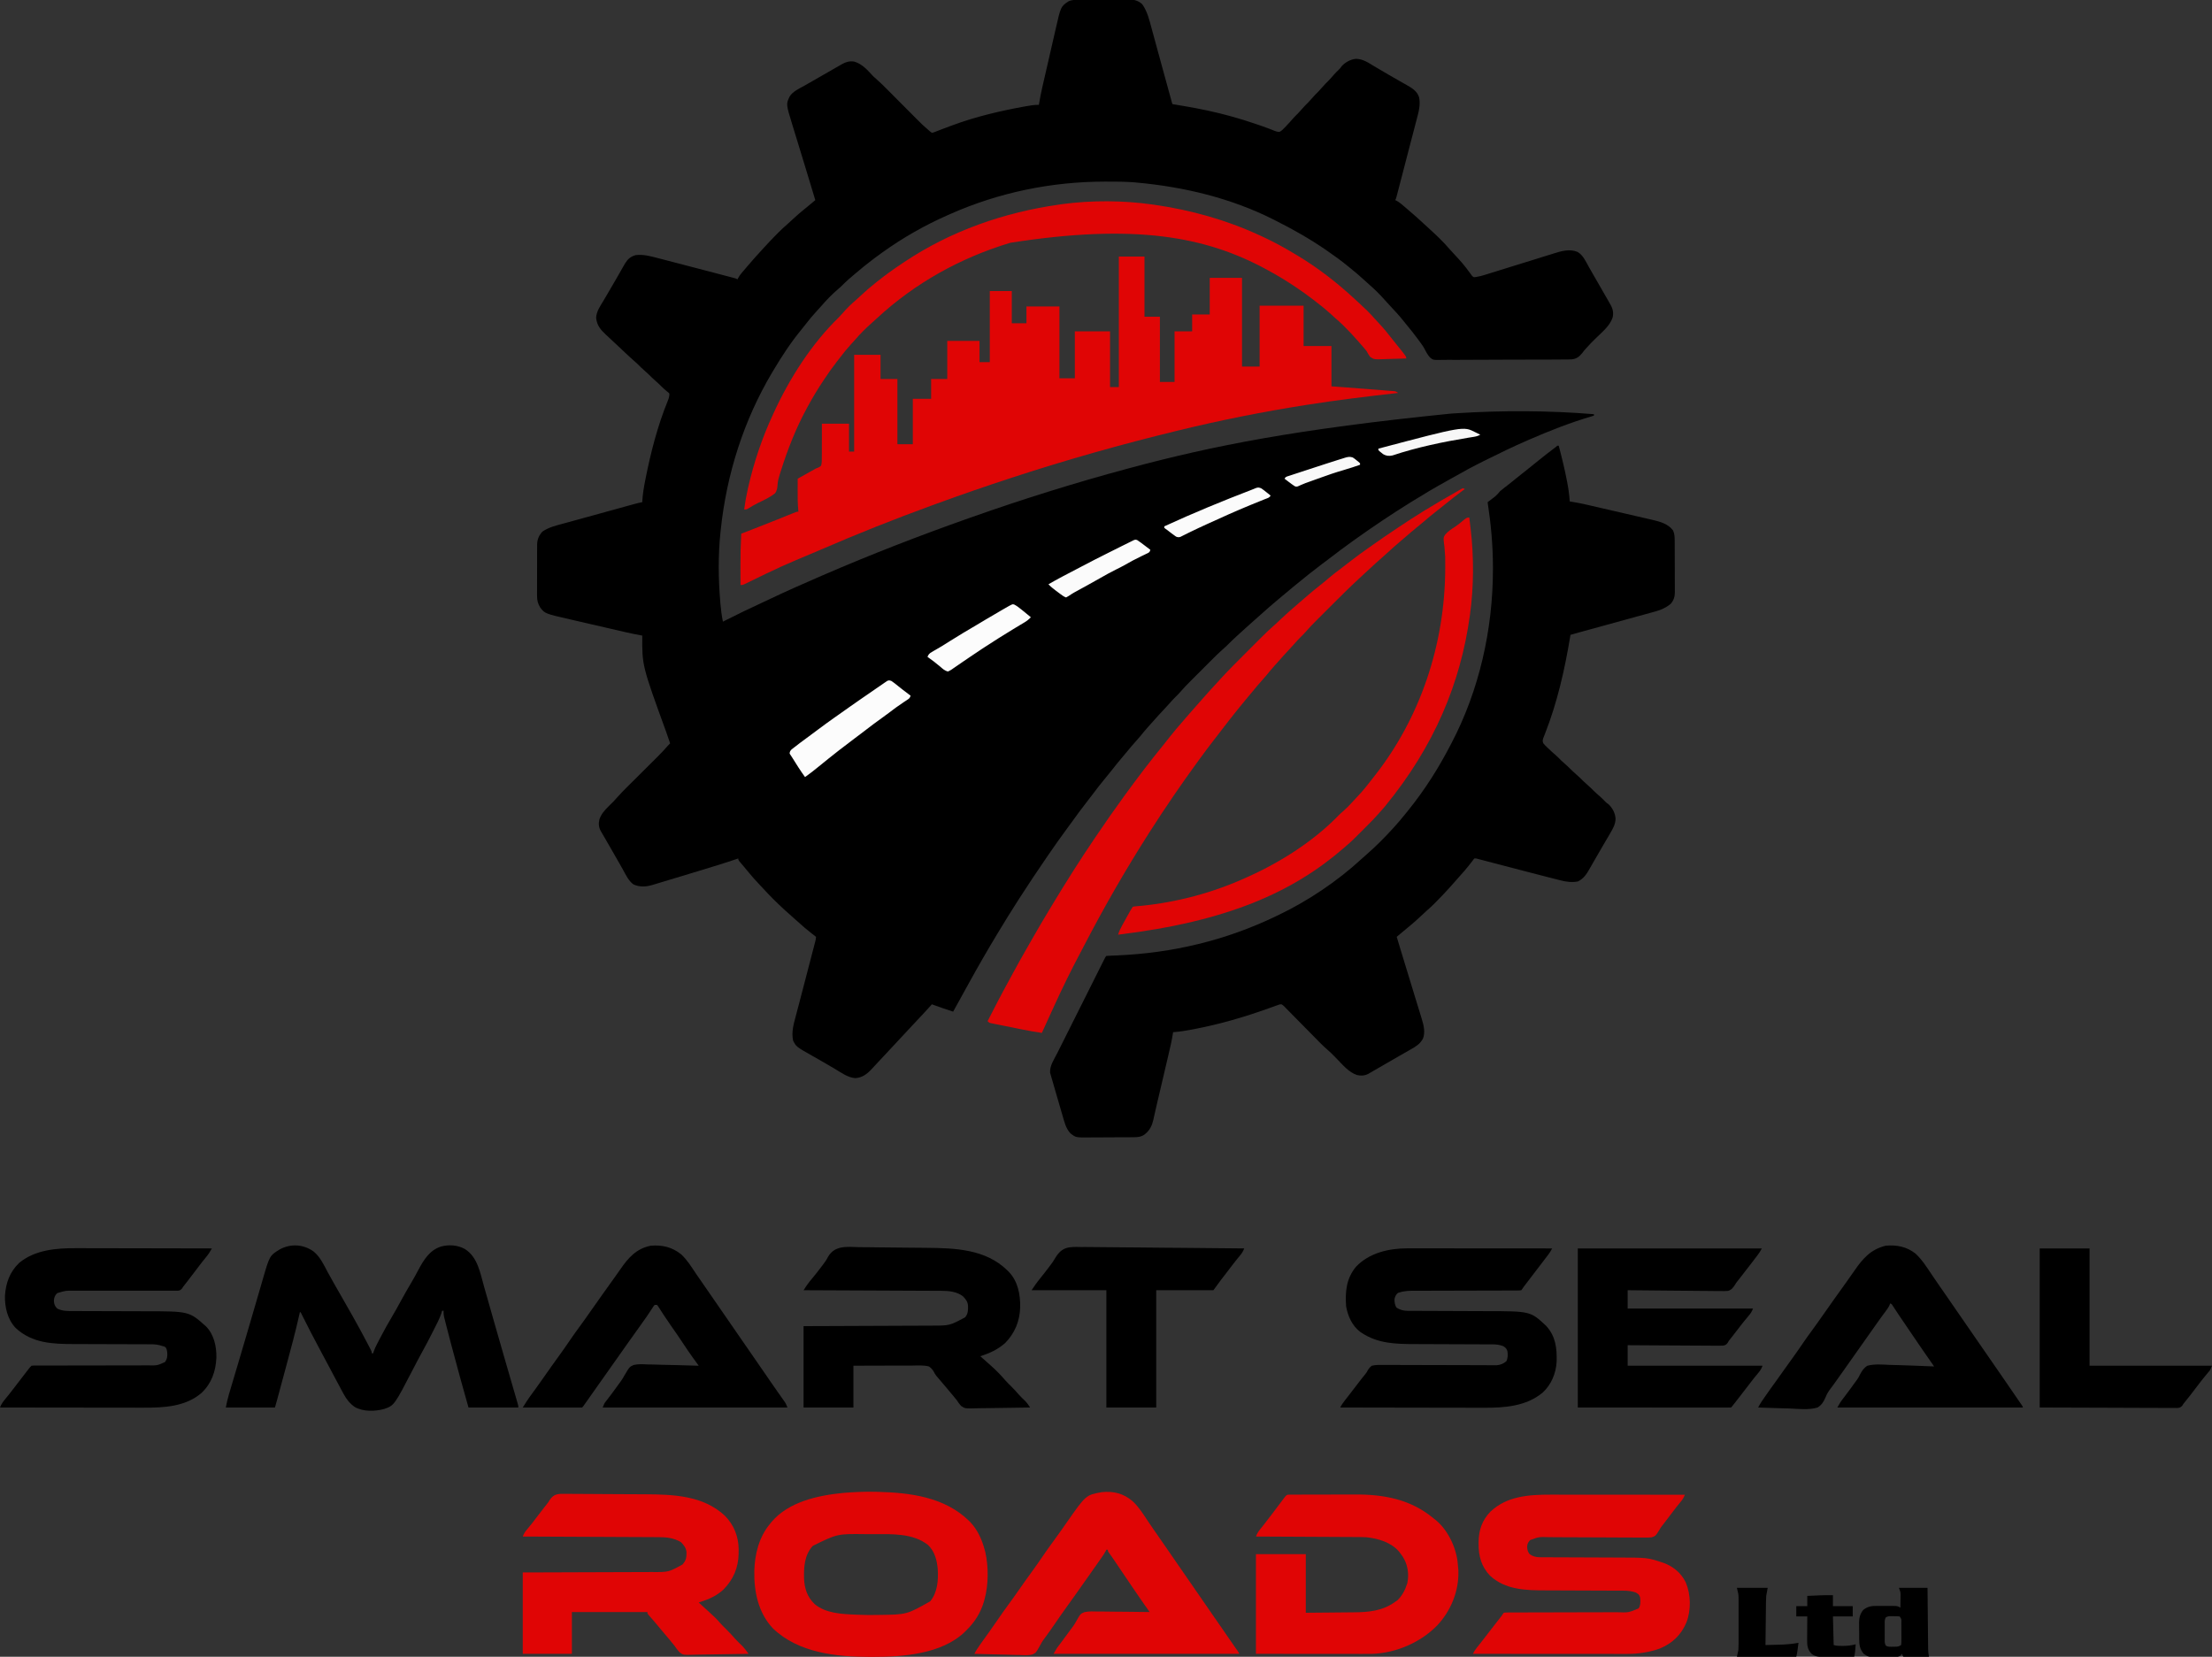 <?xml version="1.0" encoding="UTF-8"?>
<svg version="1.1" xmlns="http://www.w3.org/2000/svg" width="3017" height="2260">
<rect width="100%" height="100%" fill="#333333" stroke="none"/>
<path d="M0 0 C1.225 -0.01 1.225 -0.01 2.475 -0.02 C5.174 -0.04 7.874 -0.051 10.573 -0.061 C11.497 -0.065 12.421 -0.069 13.374 -0.074 C18.265 -0.094 23.157 -0.109 28.048 -0.118 C33.09 -0.129 38.131 -0.164 43.172 -0.203 C47.059 -0.23 50.945 -0.238 54.831 -0.241 C56.689 -0.246 58.547 -0.258 60.405 -0.276 C63.011 -0.301 65.616 -0.3 68.223 -0.293 C68.982 -0.306 69.742 -0.319 70.525 -0.332 C76.852 -0.271 82.117 1.655 86.823 5.966 C93.87 15.942 96.537 27.62 99.687 39.247 C100.147 40.931 100.608 42.614 101.07 44.298 C102.286 48.736 103.495 53.176 104.702 57.617 C105.89 61.983 107.084 66.348 108.278 70.712 C109.938 76.782 111.596 82.852 113.251 88.923 C116.513 100.884 119.796 112.84 123.085 124.794 C123.329 125.68 123.573 126.566 123.824 127.479 C125.172 132.378 126.521 137.278 127.87 142.177 C129.413 142.432 129.413 142.432 130.987 142.692 C150.752 145.964 170.396 149.418 189.87 154.177 C191.022 154.457 192.173 154.738 193.359 155.027 C208.711 158.82 223.753 163.294 238.745 168.302 C239.858 168.674 239.858 168.674 240.994 169.053 C247.489 171.231 253.974 173.417 260.355 175.914 C261.083 176.197 261.811 176.48 262.56 176.771 C263.945 177.314 265.325 177.867 266.701 178.43 C269.294 179.449 271.354 180.222 274.159 179.977 C277.059 178.621 278.967 176.392 281.183 174.115 C281.668 173.618 282.154 173.121 282.654 172.61 C285.982 169.18 289.158 165.639 292.261 162.005 C294.434 159.537 296.775 157.262 299.12 154.958 C300.953 153.093 302.664 151.158 304.37 149.177 C307.153 145.947 310.08 142.944 313.12 139.958 C314.953 138.093 316.664 136.158 318.37 134.177 C321.153 130.947 324.08 127.944 327.12 124.958 C328.953 123.093 330.664 121.158 332.37 119.177 C335.153 115.947 338.08 112.944 341.12 109.958 C343.573 107.462 345.826 104.809 348.108 102.157 C350.406 99.575 352.855 97.173 355.331 94.763 C357.022 93.102 357.022 93.102 358.683 90.615 C363.552 85.189 370.973 81.063 378.245 80.427 C387.844 80.532 395.088 85.649 403.094 90.5 C405.904 92.198 408.736 93.853 411.577 95.497 C415.568 97.807 419.548 100.132 423.522 102.47 C427.994 105.094 432.488 107.673 436.999 110.228 C438.775 111.238 440.551 112.248 442.327 113.258 C444.017 114.216 445.711 115.166 447.406 116.115 C454.753 120.3 461.751 124.409 464.435 132.981 C466.111 141.438 464.653 149.765 462.44 157.954 C462.178 158.972 461.916 159.989 461.646 161.038 C460.776 164.4 459.886 167.757 458.995 171.115 C458.376 173.491 457.758 175.867 457.141 178.244 C455.799 183.403 454.449 188.559 453.092 193.713 C450.905 202.026 448.747 210.346 446.592 218.667 C444.75 225.776 442.904 232.883 441.058 239.99 C440.856 240.764 440.655 241.539 440.448 242.337 C439.286 246.81 438.121 251.282 436.953 255.752 C436.596 257.122 436.239 258.492 435.883 259.862 C435.395 261.738 434.905 263.613 434.414 265.489 C434.001 267.072 434.001 267.072 433.58 268.687 C432.87 271.177 432.87 271.177 431.87 273.177 C432.43 273.427 432.989 273.677 433.565 273.935 C438.493 276.591 442.605 280.581 446.87 284.177 C447.421 284.64 447.971 285.102 448.538 285.579 C456.645 292.408 464.521 299.45 472.266 306.686 C473.862 308.169 475.469 309.64 477.081 311.107 C487.133 320.268 497.182 329.605 505.976 340.001 C508.102 342.443 510.308 344.798 512.525 347.158 C519.474 354.557 526.21 362.081 532.14 370.337 C532.896 371.357 533.653 372.376 534.433 373.427 C535.094 374.36 535.755 375.294 536.437 376.255 C538.837 378.593 538.837 378.593 542.555 377.931 C546.603 377.307 550.438 376.253 554.351 375.035 C555.405 374.71 555.405 374.71 556.48 374.379 C558.793 373.664 561.103 372.94 563.413 372.216 C565.062 371.705 566.71 371.195 568.359 370.685 C572.715 369.337 577.068 367.982 581.421 366.624 C585.707 365.288 589.994 363.957 594.282 362.626 C595.123 362.365 595.964 362.104 596.831 361.835 C603.628 359.726 610.429 357.629 617.231 355.536 C622.367 353.955 627.497 352.353 632.623 350.737 C635.964 349.688 639.311 348.656 642.659 347.627 C644.221 347.143 645.78 346.653 647.337 346.155 C657.927 342.775 669.627 339.231 680.433 343.802 C687.886 347.83 691.77 356.892 695.745 363.927 C696.738 365.667 697.731 367.406 698.724 369.145 C699.753 370.95 700.781 372.755 701.808 374.561 C704.458 379.215 707.142 383.849 709.825 388.484 C714.663 396.843 719.488 405.209 724.245 413.615 C724.79 414.572 724.79 414.572 725.346 415.549 C728.759 421.611 729.938 426.756 728.292 433.572 C724.35 444.95 714.118 453.056 705.745 461.302 C698.865 468.05 698.865 468.05 692.378 475.169 C691.848 475.764 691.317 476.359 690.771 476.972 C688.816 479.182 688.816 479.182 687.013 481.708 C682.777 486.861 679.204 489.678 672.585 490.356 C668.292 490.582 664.015 490.582 659.718 490.55 C657.782 490.572 655.846 490.598 653.91 490.628 C648.674 490.694 643.44 490.698 638.204 490.685 C633.825 490.68 629.446 490.704 625.067 490.728 C614.735 490.783 604.403 490.786 594.07 490.755 C583.425 490.725 572.783 490.787 562.139 490.893 C552.983 490.981 543.829 491.011 534.673 490.995 C529.211 490.986 523.752 490.999 518.291 491.069 C513.154 491.132 508.022 491.122 502.886 491.057 C501.006 491.045 499.127 491.058 497.248 491.1 C483.436 491.382 483.436 491.382 479.145 487.694 C476.064 484.113 473.843 480.171 471.771 475.945 C470.565 473.579 469.079 471.472 467.507 469.337 C467.019 468.655 466.532 467.973 466.029 467.271 C465.544 466.601 465.058 465.93 464.558 465.24 C464.019 464.495 463.481 463.75 462.926 462.983 C457.641 455.747 452.023 448.805 446.301 441.912 C445.034 440.375 443.788 438.82 442.546 437.263 C437.1 430.438 431.214 424.096 425.226 417.751 C422.493 414.854 419.823 411.909 417.183 408.927 C410.562 401.531 403.573 394.488 396.019 388.044 C393.838 386.149 391.716 384.197 389.599 382.232 C383.551 376.622 377.312 371.334 370.87 366.177 C369.727 365.243 368.586 364.308 367.444 363.372 C358.224 355.85 348.69 348.894 338.87 342.177 C338.063 341.623 337.256 341.068 336.424 340.497 C314.782 325.68 292.296 312.954 268.87 301.177 C267.528 300.495 267.528 300.495 266.159 299.799 C208.024 270.387 143.462 255.013 78.87 249.177 C77.715 249.072 76.56 248.968 75.37 248.86 C63.16 247.903 50.923 247.933 38.683 247.927 C37.512 247.926 36.342 247.926 35.136 247.925 C-37.178 247.991 -108.944 262.811 -175.13 292.177 C-176.115 292.608 -177.099 293.04 -178.114 293.484 C-209.323 307.198 -239.433 324.283 -267.13 344.177 C-267.913 344.736 -268.695 345.295 -269.502 345.871 C-281.103 354.183 -292.233 362.966 -303.13 372.177 C-303.784 372.727 -304.439 373.277 -305.113 373.844 C-311.135 378.909 -317.118 383.959 -322.587 389.63 C-324.219 391.266 -325.929 392.746 -327.692 394.24 C-336.142 401.534 -344.17 409.622 -351.376 418.146 C-353.188 420.244 -355.071 422.266 -356.967 424.289 C-362.432 430.14 -367.448 436.235 -372.333 442.575 C-374.161 444.946 -376.022 447.282 -377.927 449.591 C-392.245 466.988 -404.612 485.837 -416.13 505.177 C-416.619 505.992 -417.108 506.808 -417.611 507.648 C-456.821 573.394 -480.163 647.165 -488.13 723.177 C-488.247 724.256 -488.364 725.334 -488.485 726.446 C-491.729 757.65 -491.376 789.815 -488.755 821.052 C-488.692 821.806 -488.629 822.559 -488.564 823.336 C-487.842 831.699 -486.831 839.951 -485.13 848.177 C-483.987 847.598 -483.987 847.598 -482.82 847.006 C-465.597 838.293 -448.273 829.898 -430.73 821.843 C-427.045 820.138 -423.372 818.407 -419.704 816.665 C-398.937 806.815 -377.962 797.486 -356.867 788.361 C-354.138 787.181 -351.41 785.997 -348.683 784.814 C-283.463 756.557 -217.14 730.86 -150.13 707.177 C-148.607 706.638 -148.607 706.638 -147.054 706.089 C-76.246 681.069 -4.661 658.648 67.87 639.177 C68.96 638.884 70.05 638.591 71.173 638.29 C183.058 608.282 296.784 585.621 507.735 564.368 C510.651 564.19 513.567 564.005 516.483 563.818 C578.161 559.929 641.276 560.134 702.87 565.177 C702.87 565.837 702.87 566.497 702.87 567.177 C702.25 567.357 701.63 567.536 700.991 567.721 C671.15 576.441 642.358 587.782 613.87 600.177 C613.247 600.447 612.625 600.717 611.983 600.996 C592.78 609.336 573.984 618.47 555.245 627.802 C554.203 628.319 553.161 628.836 552.087 629.369 C537.888 636.427 524.005 643.916 510.256 651.813 C507.233 653.542 504.19 655.231 501.14 656.911 C485.447 665.573 470.104 674.739 454.87 684.177 C453.948 684.748 453.025 685.319 452.075 685.908 C426.497 701.818 401.37 718.655 376.87 736.177 C376.138 736.697 375.407 737.217 374.653 737.753 C362.959 746.066 351.536 754.712 340.148 763.438 C337.259 765.644 334.348 767.819 331.433 769.99 C319.94 778.588 308.793 787.621 297.679 796.7 C296.078 798.007 294.474 799.311 292.87 800.615 C286.357 805.916 279.939 811.323 273.541 816.761 C271.866 818.18 270.187 819.594 268.507 821.005 C262.624 825.951 256.822 830.962 251.132 836.13 C249.063 838.002 246.975 839.846 244.87 841.677 C241.019 845.033 237.221 848.446 233.429 851.868 C231.778 853.358 230.124 854.845 228.468 856.329 C219.404 864.453 210.341 872.581 201.811 881.269 C200.04 883.01 198.223 884.621 196.329 886.226 C190.922 890.929 185.893 896.009 180.835 901.079 C179.787 902.126 178.739 903.173 177.691 904.22 C175.507 906.403 173.324 908.588 171.143 910.773 C168.368 913.555 165.587 916.332 162.806 919.107 C160.645 921.265 158.486 923.425 156.327 925.586 C155.304 926.61 154.28 927.633 153.255 928.656 C148.084 933.818 142.995 939.009 138.253 944.574 C136.4 946.722 134.406 948.702 132.37 950.677 C129.089 953.92 126.016 957.247 123.015 960.747 C120.036 964.122 116.951 967.395 113.87 970.677 C109.67 975.156 105.503 979.646 101.499 984.302 C99.533 986.565 97.513 988.774 95.495 990.99 C91.546 995.36 87.824 999.88 84.12 1004.458 C81.935 1007.098 79.678 1009.644 77.37 1012.177 C73.505 1016.424 69.856 1020.807 66.245 1025.271 C63.703 1028.381 61.104 1031.436 58.495 1034.49 C54.267 1039.452 50.204 1044.521 46.204 1049.669 C42.537 1054.373 38.748 1058.967 34.933 1063.552 C29.909 1069.606 25.087 1075.768 20.407 1082.091 C16.664 1087.144 12.816 1092.106 8.933 1097.052 C3.144 1104.447 -2.397 1111.993 -7.86 1119.63 C-10.603 1123.461 -13.397 1127.25 -16.208 1131.031 C-24.779 1142.565 -32.983 1154.341 -41.13 1166.177 C-41.706 1167.013 -42.283 1167.848 -42.876 1168.709 C-55.94 1187.658 -68.67 1206.827 -81.13 1226.177 C-81.692 1227.049 -82.254 1227.922 -82.833 1228.821 C-91.823 1242.805 -100.544 1256.941 -109.13 1271.177 C-109.899 1272.449 -109.899 1272.449 -110.684 1273.746 C-123.957 1295.694 -136.746 1317.888 -149.124 1340.353 C-150.9 1343.575 -152.679 1346.796 -154.458 1350.017 C-157.197 1354.978 -159.934 1359.94 -162.669 1364.904 C-165.479 1370.001 -168.298 1375.092 -171.13 1380.177 C-180.844 1376.971 -190.548 1373.765 -200.13 1370.177 C-200.594 1370.702 -201.058 1371.226 -201.536 1371.767 C-207.897 1378.899 -214.443 1385.848 -221.001 1392.798 C-229.075 1401.355 -237.097 1409.961 -245.067 1418.615 C-250.15 1424.133 -255.273 1429.612 -260.409 1435.079 C-264.189 1439.103 -267.955 1443.138 -271.709 1447.184 C-274.003 1449.65 -276.308 1452.105 -278.615 1454.558 C-279.972 1456.008 -281.314 1457.473 -282.653 1458.939 C-288.853 1465.519 -295.227 1470.251 -304.505 1470.865 C-314.863 1470.205 -324.399 1462.986 -333.13 1457.802 C-339.927 1453.797 -346.735 1449.815 -353.595 1445.919 C-354.219 1445.565 -354.842 1445.21 -355.485 1444.845 C-357.94 1443.45 -360.396 1442.056 -362.855 1440.669 C-385.184 1428.068 -385.184 1428.068 -389.442 1419.552 C-391.75 1408.222 -388.89 1397.87 -385.942 1386.99 C-385.474 1385.214 -385.006 1383.438 -384.541 1381.662 C-383.435 1377.45 -382.321 1373.24 -381.204 1369.031 C-377.455 1354.873 -373.796 1340.69 -370.121 1326.512 C-368.669 1320.913 -367.214 1315.315 -365.755 1309.719 C-364.833 1306.18 -363.913 1302.641 -362.993 1299.102 C-362.558 1297.428 -362.121 1295.754 -361.684 1294.08 C-361.081 1291.773 -360.482 1289.465 -359.883 1287.157 C-359.704 1286.474 -359.525 1285.792 -359.34 1285.088 C-358.433 1281.677 -358.433 1281.677 -358.13 1278.177 C-360.221 1276.415 -362.322 1274.756 -364.505 1273.115 C-370.647 1268.399 -376.428 1263.419 -382.13 1258.177 C-383.459 1257.006 -384.792 1255.839 -386.13 1254.677 C-390.843 1250.561 -395.515 1246.404 -400.13 1242.177 C-400.745 1241.613 -401.361 1241.05 -401.995 1240.469 C-411.875 1231.384 -421.287 1221.998 -430.355 1212.104 C-432.103 1210.206 -433.867 1208.324 -435.638 1206.447 C-441.293 1200.44 -446.764 1194.371 -451.919 1187.923 C-453.556 1185.889 -455.212 1183.888 -456.903 1181.9 C-457.368 1181.352 -457.832 1180.804 -458.311 1180.24 C-459.624 1178.695 -460.941 1177.153 -462.259 1175.611 C-464.13 1173.177 -464.13 1173.177 -464.13 1171.177 C-465.813 1171.754 -465.813 1171.754 -467.531 1172.344 C-483.845 1177.886 -500.321 1182.877 -516.809 1187.868 C-519.796 1188.773 -522.782 1189.68 -525.768 1190.587 C-540.201 1194.973 -554.64 1199.34 -569.086 1203.682 C-571.023 1204.264 -572.959 1204.847 -574.896 1205.43 C-576.055 1205.778 -577.215 1206.126 -578.409 1206.484 C-579.929 1206.94 -579.929 1206.94 -581.478 1207.406 C-590.257 1209.959 -598.598 1210.469 -607.095 1206.638 C-613.94 1201.724 -617.489 1193.6 -621.505 1186.427 C-622.207 1185.183 -622.91 1183.939 -623.614 1182.696 C-624.701 1180.776 -625.787 1178.856 -626.872 1176.935 C-630.58 1170.365 -634.352 1163.832 -638.13 1157.302 C-639.362 1155.168 -640.594 1153.034 -641.825 1150.9 C-643.395 1148.18 -644.966 1145.461 -646.539 1142.743 C-647.697 1140.743 -648.851 1138.742 -650.005 1136.74 C-650.6 1135.71 -651.196 1134.68 -651.81 1133.618 C-654.631 1128.402 -654.924 1123.467 -653.552 1117.782 C-651.023 1110.484 -646.515 1105.579 -641.13 1100.177 C-640.358 1099.402 -639.586 1098.628 -638.79 1097.829 C-637.358 1096.402 -635.918 1094.983 -634.466 1093.575 C-632.648 1091.709 -630.983 1089.835 -629.304 1087.851 C-624.419 1082.255 -619.131 1077.066 -613.862 1071.834 C-611.967 1069.952 -610.075 1068.067 -608.184 1066.18 C-603.489 1061.499 -598.789 1056.823 -594.089 1052.147 C-590.106 1048.184 -586.126 1044.219 -582.148 1040.251 C-580.296 1038.406 -578.441 1036.563 -576.586 1034.721 C-571.383 1029.54 -566.231 1024.375 -561.493 1018.756 C-560.107 1017.15 -558.647 1015.659 -557.13 1014.177 C-558.888 1008.777 -560.752 1003.427 -562.696 998.091 C-595.373 908.167 -595.373 908.167 -595.13 867.177 C-596.13 867.003 -596.13 867.003 -597.15 866.826 C-603.849 865.638 -610.475 864.253 -617.102 862.719 C-618.138 862.481 -619.174 862.243 -620.241 861.998 C-623.63 861.219 -627.019 860.437 -630.407 859.654 C-632.784 859.105 -635.161 858.557 -637.538 858.009 C-642.507 856.863 -647.475 855.714 -652.443 854.565 C-658.784 853.098 -665.127 851.638 -671.47 850.181 C-676.376 849.052 -681.28 847.918 -686.184 846.783 C-688.521 846.243 -690.858 845.705 -693.196 845.169 C-727.752 837.237 -727.752 837.237 -734.13 829.177 C-737.542 823.643 -738.715 819.122 -738.632 812.669 C-738.64 811.455 -738.64 811.455 -738.648 810.217 C-738.66 807.566 -738.644 804.917 -738.626 802.267 C-738.626 800.412 -738.628 798.557 -738.63 796.702 C-738.632 792.824 -738.619 788.947 -738.596 785.069 C-738.568 780.111 -738.571 775.153 -738.584 770.194 C-738.59 766.367 -738.583 762.54 -738.57 758.713 C-738.566 756.885 -738.565 755.057 -738.569 753.229 C-738.572 750.671 -738.556 748.114 -738.534 745.556 C-738.538 744.808 -738.543 744.06 -738.548 743.29 C-738.446 736.033 -736.115 730.431 -731.13 725.177 C-722.283 719.197 -711.686 716.763 -701.513 714.029 C-699.799 713.558 -698.085 713.086 -696.372 712.613 C-692.78 711.624 -689.188 710.641 -685.593 709.665 C-680.237 708.209 -674.887 706.73 -669.539 705.246 C-659.916 702.578 -650.288 699.927 -640.658 697.282 C-637.043 696.287 -633.427 695.291 -629.812 694.295 C-626.295 693.326 -622.778 692.358 -619.26 691.392 C-617.601 690.935 -615.941 690.478 -614.282 690.021 C-611.996 689.391 -609.709 688.763 -607.422 688.135 C-606.754 687.951 -606.085 687.766 -605.396 687.575 C-601.992 686.644 -598.6 685.818 -595.13 685.177 C-595.092 684.431 -595.055 683.684 -595.017 682.916 C-594.44 673.651 -592.937 664.697 -591.13 655.615 C-590.901 654.453 -590.901 654.453 -590.667 653.268 C-583.527 617.24 -574.252 581.128 -560.364 547.06 C-558.915 543.486 -558.13 541.093 -558.13 537.177 C-559.633 535.409 -559.633 535.409 -561.692 533.865 C-564.477 531.57 -567.113 529.263 -569.63 526.677 C-572.041 524.223 -574.523 521.923 -577.13 519.677 C-580.359 516.895 -583.363 513.967 -586.349 510.927 C-588.214 509.095 -590.149 507.383 -592.13 505.677 C-595.326 502.924 -598.302 500.03 -601.255 497.021 C-603.062 495.244 -604.923 493.583 -606.845 491.931 C-611.063 488.263 -615.137 484.461 -619.192 480.615 C-620.684 479.204 -622.176 477.794 -623.669 476.384 C-624.413 475.681 -625.157 474.978 -625.924 474.254 C-628.66 471.678 -631.412 469.121 -634.167 466.567 C-636.612 464.296 -639.045 462.013 -641.476 459.727 C-642.54 458.73 -643.609 457.736 -644.683 456.748 C-652.116 449.898 -656.876 444.101 -658.067 433.865 C-657.717 424.904 -652.303 417.442 -647.807 409.969 C-646.114 407.15 -644.457 404.312 -642.81 401.466 C-640.5 397.478 -638.176 393.498 -635.841 389.525 C-633.215 385.048 -630.619 380.554 -628.044 376.048 C-627.363 374.858 -626.681 373.668 -626 372.478 C-624.697 370.202 -623.399 367.922 -622.104 365.641 C-621.512 364.608 -620.92 363.574 -620.31 362.509 C-619.791 361.599 -619.273 360.688 -618.739 359.75 C-614.751 353.371 -611.307 350.278 -604.13 348.177 C-593.327 346.918 -583.411 349.711 -573.091 352.454 C-571.339 352.908 -569.587 353.36 -567.835 353.81 C-563.203 355.006 -558.575 356.22 -553.949 357.437 C-549.315 358.653 -544.676 359.85 -540.037 361.049 C-529.873 363.679 -519.716 366.338 -509.561 369.004 C-505.734 370.007 -501.906 371.007 -498.078 372.008 C-494.367 372.978 -490.656 373.95 -486.945 374.924 C-485.189 375.384 -483.432 375.844 -481.675 376.303 C-479.261 376.934 -476.847 377.568 -474.433 378.203 C-473.718 378.389 -473.002 378.575 -472.265 378.768 C-467.358 380.063 -467.358 380.063 -465.13 381.177 C-464.88 380.618 -464.63 380.058 -464.372 379.482 C-461.716 374.554 -457.727 370.441 -454.13 366.177 C-453.662 365.621 -453.194 365.066 -452.712 364.493 C-446.153 356.723 -439.434 349.124 -432.514 341.675 C-431.113 340.159 -429.724 338.632 -428.337 337.103 C-422.659 330.86 -416.836 324.781 -410.88 318.802 C-410.231 318.148 -409.581 317.494 -408.912 316.821 C-405.078 312.999 -401.129 309.371 -397.032 305.834 C-394.229 303.392 -391.528 300.845 -388.817 298.302 C-384.046 293.864 -379.164 289.632 -374.076 285.556 C-370.955 283.035 -367.868 280.476 -364.79 277.904 C-364.242 277.446 -363.694 276.989 -363.13 276.518 C-361.796 275.405 -360.463 274.291 -359.13 273.177 C-360.836 267.51 -362.545 261.843 -364.255 256.177 C-364.528 255.272 -364.801 254.368 -365.082 253.435 C-369.298 239.471 -373.55 225.519 -377.821 211.572 C-378.319 209.945 -378.817 208.319 -379.315 206.693 C-381.56 199.358 -383.806 192.024 -386.057 184.692 C-387.007 181.596 -387.955 178.499 -388.903 175.402 C-389.348 173.95 -389.794 172.499 -390.24 171.047 C-399.069 142.333 -399.069 142.333 -394.239 132.037 C-390.017 124.959 -381.228 121.121 -374.317 117.24 C-372.585 116.254 -370.852 115.268 -369.119 114.281 C-367.324 113.26 -365.527 112.241 -363.73 111.223 C-359.079 108.585 -354.452 105.904 -349.825 103.224 C-341.466 98.384 -333.098 93.56 -324.692 88.802 C-323.735 88.257 -323.735 88.257 -322.758 87.701 C-317.192 84.567 -312.526 83.276 -306.13 84.177 C-295.079 87.364 -287.888 95.842 -280.316 104.009 C-278.5 105.81 -276.658 107.448 -274.713 109.105 C-269.137 113.946 -263.987 119.208 -258.787 124.445 C-256.905 126.34 -255.019 128.232 -253.133 130.123 C-248.452 134.818 -243.776 139.518 -239.099 144.218 C-235.137 148.2 -231.172 152.181 -227.204 156.159 C-225.359 158.011 -223.516 159.865 -221.674 161.72 C-213.189 170.259 -213.189 170.259 -204.13 178.177 C-203.466 178.745 -202.802 179.314 -202.118 179.9 C-200.051 181.558 -200.051 181.558 -196.895 180.483 C-195.597 180.001 -194.307 179.497 -193.024 178.978 C-192.321 178.712 -191.618 178.447 -190.894 178.173 C-189.371 177.596 -187.85 177.011 -186.333 176.419 C-182.256 174.834 -178.151 173.323 -174.048 171.806 C-173.211 171.495 -172.375 171.185 -171.513 170.865 C-140.185 159.301 -107.437 151.611 -74.63 145.615 C-73.931 145.486 -73.231 145.358 -72.511 145.225 C-66.307 144.097 -60.443 143.12 -54.13 143.177 C-54.015 142.444 -53.9 141.71 -53.781 140.955 C-52.63 133.813 -51.232 126.773 -49.611 119.724 C-49.367 118.649 -49.123 117.574 -48.871 116.467 C-48.071 112.952 -47.265 109.44 -46.458 105.927 C-46.18 104.717 -45.903 103.508 -45.617 102.261 C-44.3 96.522 -42.979 90.783 -41.654 85.045 C-40.136 78.469 -38.63 71.89 -37.134 65.309 C-35.829 59.567 -34.506 53.829 -33.178 48.093 C-32.62 45.67 -32.066 43.246 -31.518 40.821 C-24.356 9.174 -24.356 9.174 -14.06 2.165 C-9.548 -0.146 -4.974 0.017 0 0 Z " fill="#000000" transform="translate(1471.13,-0.177)"/>
<path d="M0 0 C0.66 0 1.32 0 2 0 C6.294 16.324 10.328 32.655 13.438 49.25 C13.563 49.907 13.688 50.565 13.816 51.242 C15.374 59.485 16.453 67.631 17 76 C17.737 76.116 18.475 76.232 19.235 76.351 C26.256 77.483 33.175 78.851 40.102 80.458 C41.139 80.696 42.177 80.934 43.246 81.179 C46.635 81.957 50.022 82.74 53.41 83.523 C55.788 84.072 58.166 84.62 60.544 85.168 C65.511 86.313 70.478 87.462 75.444 88.612 C81.785 90.081 88.129 91.54 94.474 92.996 C99.38 94.124 104.284 95.258 109.188 96.394 C111.526 96.934 113.864 97.472 116.203 98.008 C119.479 98.76 122.754 99.52 126.028 100.283 C126.979 100.499 127.931 100.715 128.911 100.938 C139.712 103.476 151.044 106.286 157.938 115.625 C160.078 120.41 160.153 124.863 160.161 130.054 C160.166 130.863 160.171 131.671 160.176 132.504 C160.191 135.176 160.198 137.848 160.203 140.52 C160.209 142.38 160.215 144.241 160.22 146.102 C160.231 150.003 160.237 153.905 160.24 157.806 C160.246 162.796 160.27 167.786 160.298 172.776 C160.317 176.62 160.322 180.464 160.324 184.308 C160.327 186.147 160.335 187.987 160.348 189.826 C160.365 192.403 160.363 194.98 160.356 197.558 C160.37 198.689 160.37 198.689 160.384 199.843 C160.335 206.1 158.903 210.717 154.812 215.625 C146.271 222.837 137.188 225.254 126.625 228.09 C124.892 228.565 123.16 229.042 121.428 229.52 C117.794 230.52 114.158 231.513 110.521 232.499 C105.151 233.956 99.788 235.435 94.426 236.918 C84.836 239.57 75.241 242.206 65.645 244.837 C58.536 246.787 51.428 248.739 44.32 250.691 C41.877 251.361 39.433 252.031 36.99 252.701 C35.5 253.11 34.01 253.519 32.52 253.928 C31.858 254.109 31.196 254.29 30.515 254.477 C26.335 255.625 22.166 256.803 18 258 C17.745 259.551 17.745 259.551 17.484 261.132 C10.025 306.179 -0.061 350.404 -16.786 393.017 C-17.224 394.151 -17.662 395.285 -18.113 396.453 C-18.698 397.925 -18.698 397.925 -19.294 399.427 C-20.05 402.181 -20.089 403.391 -19 406 C-16.748 408.655 -16.748 408.655 -13.938 411.312 C-13.441 411.798 -12.944 412.284 -12.433 412.784 C-9.003 416.112 -5.462 419.288 -1.828 422.391 C0.64 424.564 2.915 426.905 5.219 429.25 C7.084 431.082 9.019 432.794 11 434.5 C14.23 437.282 17.233 440.21 20.219 443.25 C22.084 445.082 24.019 446.794 26 448.5 C29.23 451.282 32.233 454.21 35.219 457.25 C37.084 459.082 39.019 460.794 41 462.5 C44.23 465.282 47.233 468.21 50.219 471.25 C52.715 473.703 55.368 475.956 58.02 478.238 C60.602 480.536 63.004 482.985 65.414 485.461 C67.075 487.152 67.075 487.152 69.562 488.812 C75.205 493.876 79.046 501.237 79.5 508.812 C79.399 516.525 75.763 522.511 72 529 C71.47 529.923 71.47 529.923 70.929 530.864 C68.961 534.273 66.96 537.66 64.941 541.039 C62.045 545.9 59.222 550.801 56.402 555.707 C53.845 560.155 51.275 564.596 48.707 569.038 C47.221 571.616 45.751 574.201 44.285 576.789 C39.993 584.287 36.252 590.374 28.25 594.375 C19.985 595.964 12.168 594.949 4.117 592.824 C3.176 592.587 2.235 592.35 1.265 592.105 C-1.869 591.312 -4.997 590.5 -8.125 589.688 C-10.353 589.119 -12.581 588.552 -14.81 587.986 C-22.546 586.013 -30.273 584.008 -38 582 C-39.556 581.596 -41.113 581.191 -42.669 580.787 C-47.644 579.494 -52.619 578.201 -57.594 576.906 C-58.424 576.69 -59.255 576.474 -60.111 576.251 C-68.434 574.085 -76.757 571.917 -85.076 569.734 C-88.2 568.915 -91.324 568.097 -94.448 567.28 C-95.916 566.895 -97.385 566.509 -98.853 566.123 C-100.867 565.592 -102.882 565.065 -104.897 564.538 C-106.033 564.24 -107.168 563.941 -108.338 563.634 C-110.868 562.923 -110.868 562.923 -113 563 C-114.439 564.577 -114.439 564.577 -115.938 566.688 C-122.733 575.673 -130.145 584.167 -137.734 592.488 C-139.605 594.562 -141.443 596.657 -143.273 598.766 C-147.044 603.083 -150.939 607.271 -154.875 611.438 C-155.929 612.554 -155.929 612.554 -157.004 613.693 C-163.63 620.694 -170.255 627.59 -177.582 633.863 C-180.224 636.198 -182.786 638.604 -185.35 641.023 C-191.092 646.44 -196.87 651.7 -203.052 656.619 C-206.356 659.287 -209.599 662.02 -212.836 664.77 C-213.432 665.275 -214.028 665.78 -214.641 666.3 C-216.095 667.533 -217.547 668.766 -219 670 C-216.294 678.9 -213.587 687.799 -210.879 696.698 C-209.92 699.85 -208.962 703.002 -208.003 706.154 C-203.119 722.213 -198.231 738.271 -193.301 754.316 C-192.949 755.461 -192.598 756.605 -192.236 757.784 C-190.613 763.069 -188.987 768.352 -187.357 773.635 C-186.785 775.496 -186.213 777.357 -185.641 779.219 C-185.384 780.046 -185.128 780.873 -184.864 781.725 C-182.236 790.293 -179.739 800.256 -183.25 808.938 C-187.429 816.25 -192.414 819.324 -199.625 823.375 C-200.682 823.98 -201.74 824.585 -202.829 825.208 C-205.074 826.492 -207.321 827.773 -209.57 829.049 C-214.032 831.587 -218.474 834.16 -222.917 836.732 C-227.226 839.226 -231.542 841.707 -235.858 844.189 C-238.965 845.98 -242.067 847.778 -245.168 849.578 C-247.07 850.677 -248.973 851.776 -250.875 852.875 C-251.743 853.381 -252.611 853.887 -253.505 854.409 C-254.305 854.869 -255.105 855.33 -255.93 855.805 C-256.623 856.207 -257.316 856.609 -258.031 857.023 C-262.938 859.458 -268.004 859.745 -273.324 858.422 C-284.753 854.475 -292.844 844.284 -301.125 835.875 C-302.813 834.162 -304.503 832.451 -306.195 830.742 C-306.928 829.998 -307.66 829.254 -308.415 828.488 C-310.397 826.581 -312.391 824.806 -314.483 823.028 C-320.032 818.207 -325.109 812.92 -330.249 807.673 C-333.397 804.464 -336.56 801.271 -339.721 798.074 C-343.725 794.022 -347.725 789.965 -351.709 785.893 C-354.947 782.585 -358.2 779.291 -361.463 776.007 C-362.701 774.756 -363.933 773.499 -365.16 772.236 C-366.869 770.48 -368.595 768.742 -370.327 767.008 C-370.829 766.482 -371.332 765.957 -371.849 765.415 C-373.417 763.802 -373.417 763.802 -376 762 C-378.656 761.984 -378.656 761.984 -381 763 C-382.065 763.354 -383.131 763.708 -384.229 764.072 C-386.049 764.733 -386.049 764.733 -387.906 765.406 C-389.288 765.904 -390.671 766.401 -392.053 766.897 C-393.139 767.289 -393.139 767.289 -394.247 767.689 C-427.506 779.658 -461.086 789.336 -495.812 795.938 C-496.596 796.087 -497.38 796.237 -498.188 796.391 C-506.767 798.018 -515.276 799.41 -524 800 C-524.091 800.634 -524.183 801.269 -524.277 801.923 C-525.845 812.065 -528.229 821.998 -530.578 831.98 C-531.032 833.921 -531.486 835.862 -531.939 837.803 C-533.13 842.898 -534.326 847.993 -535.522 853.087 C-536.72 858.19 -537.912 863.293 -539.105 868.396 C-540.486 874.302 -541.869 880.207 -543.263 886.11 C-543.704 887.981 -544.146 889.853 -544.588 891.724 C-544.799 892.62 -545.011 893.515 -545.229 894.438 C-546.461 899.67 -547.661 904.909 -548.834 910.155 C-549.098 911.316 -549.363 912.478 -549.635 913.675 C-550.094 915.694 -550.542 917.716 -550.975 919.741 C-552.639 926.978 -555.621 933.577 -561.5 938.375 C-562.047 938.836 -562.593 939.298 -563.156 939.773 C-567.956 942.966 -572.484 943.301 -578.12 943.306 C-578.924 943.315 -579.728 943.323 -580.556 943.332 C-583.208 943.356 -585.86 943.364 -588.512 943.371 C-590.364 943.38 -592.216 943.389 -594.068 943.398 C-597.951 943.415 -601.834 943.423 -605.717 943.426 C-610.672 943.431 -615.626 943.469 -620.581 943.514 C-624.408 943.544 -628.235 943.551 -632.063 943.552 C-633.888 943.556 -635.714 943.569 -637.539 943.59 C-656.645 943.792 -656.645 943.792 -664 938 C-670.53 931.093 -672.362 921.871 -675 913 C-675.323 911.915 -675.646 910.831 -675.979 909.713 C-678.096 902.584 -680.176 895.445 -682.215 888.294 C-683.208 884.812 -684.212 881.334 -685.238 877.862 C-686.245 874.452 -687.227 871.036 -688.192 867.614 C-688.736 865.708 -689.306 863.808 -689.876 861.91 C-690.363 860.156 -690.363 860.156 -690.859 858.367 C-691.153 857.352 -691.447 856.337 -691.749 855.29 C-692.466 845.886 -686.083 836.752 -681.974 828.592 C-681.256 827.154 -680.538 825.716 -679.82 824.277 C-677.881 820.395 -675.935 816.517 -673.988 812.639 C-671.949 808.576 -669.917 804.51 -667.883 800.444 C-664.473 793.627 -661.058 786.812 -657.64 779.998 C-653.248 771.243 -648.863 762.484 -644.481 753.724 C-640.714 746.194 -636.943 738.665 -633.172 731.137 C-631.959 728.715 -630.746 726.292 -629.533 723.869 C-627.633 720.073 -625.73 716.278 -623.826 712.483 C-623.125 711.087 -622.426 709.691 -621.727 708.295 C-620.777 706.396 -619.825 704.499 -618.871 702.602 C-618.338 701.538 -617.804 700.474 -617.255 699.378 C-616 697 -616 697 -615 696 C-612.552 695.816 -610.124 695.692 -607.672 695.605 C-606.09 695.54 -604.509 695.473 -602.927 695.406 C-602.085 695.371 -601.243 695.336 -600.375 695.3 C-524.811 692.063 -452.235 674.824 -384 642 C-383.153 641.597 -382.305 641.195 -381.432 640.78 C-340.038 621.055 -300.166 594.309 -266.406 563.195 C-264.357 561.326 -262.283 559.497 -260.191 557.676 C-247.732 546.796 -236.147 535.211 -225 523 C-224.135 522.062 -223.27 521.123 -222.379 520.156 C-217.021 514.287 -211.982 508.19 -207 502 C-206.075 500.867 -205.149 499.734 -204.223 498.602 C-192.632 484.359 -181.924 469.449 -172 454 C-171.511 453.239 -171.021 452.478 -170.517 451.694 C-161.65 437.826 -153.633 423.581 -146 409 C-145.285 407.646 -145.285 407.646 -144.555 406.264 C-106.403 333.671 -87.804 250.535 -87.75 168.812 C-87.749 167.742 -87.748 166.672 -87.747 165.569 C-87.766 135.73 -90.46 106.476 -95 77 C-94.108 76.336 -93.216 75.672 -92.297 74.988 C-91.114 74.097 -89.932 73.205 -88.75 72.312 C-88.163 71.877 -87.577 71.442 -86.973 70.994 C-83.401 68.285 -80.799 65.527 -78 62 C-75.943 60.266 -73.893 58.619 -71.75 57 C-70.494 56.033 -69.239 55.064 -67.984 54.094 C-67.331 53.59 -66.679 53.086 -66.006 52.566 C-62.629 49.929 -59.316 47.213 -56 44.5 C-50.475 39.99 -44.905 35.547 -39.282 31.16 C-34.869 27.706 -30.523 24.175 -26.188 20.625 C-18.408 14.261 -10.443 8.154 -2.42 2.101 C-1.025 1.067 -1.025 1.067 0 0 Z " fill="#000000" transform="translate(2124,608)"/>
<path d="M0 0 C11.55 0 23.1 0 35 0 C35 27.06 35 54.12 35 82 C41.93 82 48.86 82 56 82 C56 111.37 56 140.74 56 171 C62.6 171 69.2 171 76 171 C76 148.23 76 125.46 76 102 C83.92 102 91.84 102 100 102 C100 94.41 100 86.82 100 79 C107.92 79 115.84 79 124 79 C124 62.5 124 46 124 29 C138.52 29 153.04 29 168 29 C168 68.93 168 108.86 168 150 C175.92 150 183.84 150 192 150 C192 122.61 192 95.22 192 67 C211.8 67 231.6 67 252 67 C252 85.15 252 103.3 252 122 C264.54 122 277.08 122 290 122 C290 140.15 290 158.3 290 177 C295.61 177.412 301.22 177.825 307 178.25 C314.667 178.825 322.334 179.411 330 180 C331.072 180.082 332.143 180.164 333.248 180.249 C339.862 180.756 346.475 181.274 353.087 181.805 C355.237 181.977 357.387 182.145 359.538 182.31 C362.564 182.544 365.589 182.788 368.613 183.035 C369.521 183.103 370.428 183.17 371.364 183.24 C372.613 183.346 372.613 183.346 373.888 183.453 C374.613 183.511 375.339 183.569 376.086 183.628 C378 184 378 184 381 186 C380.27 186.082 379.54 186.165 378.789 186.25 C338.419 190.82 298.143 195.697 258 202 C256.956 202.163 255.912 202.326 254.836 202.494 C196.849 211.577 139.029 223.121 82 237 C80.822 237.286 79.643 237.572 78.429 237.867 C3.453 256.102 -70.651 277.024 -144 301 C-145.044 301.341 -146.087 301.681 -147.162 302.032 C-180.949 313.064 -214.514 324.65 -247.893 336.863 C-250.88 337.956 -253.868 339.046 -256.856 340.136 C-307.419 358.617 -357.605 378.586 -407 400 C-408.208 400.523 -408.208 400.523 -409.44 401.057 C-460.966 422.683 -460.966 422.683 -511.147 447.157 C-513 448 -513 448 -516 448 C-516.026 441.567 -516.043 435.134 -516.055 428.701 C-516.06 426.523 -516.067 424.345 -516.075 422.167 C-516.133 407.413 -515.814 392.733 -515 378 C-514.119 377.66 -513.238 377.319 -512.33 376.969 C-508.052 375.315 -503.776 373.658 -499.5 372 C-498.317 371.541 -498.317 371.541 -497.11 371.074 C-487.31 367.271 -477.528 363.426 -467.773 359.508 C-466.401 358.957 -466.401 358.957 -465.001 358.395 C-460.524 356.595 -456.049 354.791 -451.576 352.98 C-449.944 352.323 -448.312 351.665 -446.68 351.008 C-445.929 350.702 -445.179 350.397 -444.406 350.082 C-439.226 348 -439.226 348 -437 348 C-437.071 347.334 -437.143 346.668 -437.217 345.981 C-438.092 336.888 -438.115 327.874 -438.062 318.75 C-438.057 317.215 -438.053 315.68 -438.049 314.145 C-438.038 310.43 -438.021 306.715 -438 303 C-437.279 302.597 -436.559 302.194 -435.816 301.778 C-433.112 300.265 -430.408 298.752 -427.703 297.238 C-425.97 296.268 -424.236 295.298 -422.502 294.328 C-421.397 293.709 -420.291 293.091 -419.152 292.453 C-418.142 291.888 -417.131 291.322 -416.09 290.739 C-415.07 290.165 -414.05 289.591 -413 289 C-412.055 288.677 -412.055 288.677 -411.091 288.347 C-408.878 287.472 -407.598 286.779 -406 285 C-404.931 280.733 -405.047 276.52 -405.098 272.141 C-405.085 270.881 -405.073 269.622 -405.06 268.324 C-405.034 264.982 -405.038 261.644 -405.056 258.302 C-405.067 254.89 -405.039 251.478 -405.014 248.066 C-404.967 241.376 -404.985 234.691 -405 228 C-392.79 228 -380.58 228 -368 228 C-368 240.54 -368 253.08 -368 266 C-365.69 266 -363.38 266 -361 266 C-361 222.44 -361 178.88 -361 134 C-349.12 134 -337.24 134 -325 134 C-325 144.89 -325 155.78 -325 167 C-317.41 167 -309.82 167 -302 167 C-302 196.37 -302 225.74 -302 256 C-295.07 256 -288.14 256 -281 256 C-281 235.54 -281 215.08 -281 194 C-272.75 194 -264.5 194 -256 194 C-256 185.09 -256 176.18 -256 167 C-248.74 167 -241.48 167 -234 167 C-234 149.84 -234 132.68 -234 115 C-219.48 115 -204.96 115 -190 115 C-190 124.57 -190 134.14 -190 144 C-185.38 144 -180.76 144 -176 144 C-176 111.99 -176 79.98 -176 47 C-166.1 47 -156.2 47 -146 47 C-146 61.52 -146 76.04 -146 91 C-139.4 91 -132.8 91 -126 91 C-126 83.41 -126 75.82 -126 68 C-111.15 68 -96.3 68 -81 68 C-81 100.34 -81 132.68 -81 166 C-74.07 166 -67.14 166 -60 166 C-60 144.88 -60 123.76 -60 102 C-44.16 102 -28.32 102 -12 102 C-12 127.08 -12 152.16 -12 178 C-8.04 178 -4.08 178 0 178 C0 119.26 0 60.52 0 0 Z " fill="#E00505" transform="translate(1526,350)"/>
<path d="M0 0 C9.147 7.397 13.958 18.005 19.387 28.199 C22.25 33.575 25.225 38.877 28.262 44.156 C28.992 45.428 28.992 45.428 29.736 46.725 C30.769 48.523 31.802 50.32 32.835 52.117 C46.718 76.252 60.583 100.397 73.449 125.094 C74.364 126.844 74.364 126.844 75.297 128.629 C76.129 130.238 76.129 130.238 76.977 131.879 C77.468 132.828 77.959 133.777 78.465 134.754 C79.512 137.031 79.512 137.031 79.512 139.031 C80.172 139.031 80.832 139.031 81.512 139.031 C81.78 138.167 82.049 137.302 82.325 136.412 C84.382 130.553 87.401 125.155 90.262 119.656 C90.593 119.016 90.925 118.376 91.267 117.716 C96.382 107.854 101.783 98.198 107.45 88.641 C111.281 82.177 114.95 75.648 118.512 69.031 C123.246 60.245 128.211 51.615 133.29 43.023 C136.777 37.096 140.097 31.11 143.306 25.027 C150.367 11.677 158.505 -1.455 173.652 -6.445 C184.597 -9.526 196.495 -8.666 206.539 -3.215 C224.143 7.905 227.481 29.53 232.773 48.238 C233.278 50.013 233.783 51.787 234.289 53.561 C235.367 57.349 236.444 61.137 237.519 64.925 C240.396 75.062 243.284 85.195 246.172 95.328 C246.469 96.372 246.767 97.417 247.073 98.493 C251.682 114.667 256.331 130.83 261.008 146.984 C261.31 148.029 261.612 149.073 261.924 150.149 C264.859 160.289 267.797 170.427 270.742 180.563 C271.822 184.285 272.901 188.007 273.979 191.73 C274.481 193.461 274.984 195.192 275.488 196.922 C276.174 199.276 276.856 201.631 277.538 203.987 C277.74 204.678 277.942 205.37 278.151 206.082 C279.512 210.803 279.512 210.803 279.512 213.031 C257.072 213.031 234.632 213.031 211.512 213.031 C207.886 200.341 204.277 187.657 200.832 174.918 C200.411 173.366 199.991 171.813 199.57 170.261 C198.697 167.037 197.825 163.813 196.954 160.589 C196.081 157.361 195.207 154.134 194.331 150.908 C189.919 134.666 185.542 118.416 181.413 102.099 C181.061 100.707 180.707 99.317 180.351 97.926 C179.863 96.017 179.384 94.106 178.906 92.195 C178.635 91.12 178.364 90.045 178.085 88.938 C177.547 86.211 177.398 83.801 177.512 81.031 C176.852 81.031 176.192 81.031 175.512 81.031 C175.015 82.758 175.015 82.758 174.508 84.52 C171.979 92.086 168.17 99.118 164.574 106.219 C163.803 107.752 163.032 109.285 162.261 110.818 C157.613 120.029 152.832 129.152 147.83 138.177 C144.104 144.902 140.538 151.7 137.012 158.531 C110.275 210.209 110.275 210.209 96.512 215.031 C83.989 218.413 68.098 218.947 56.469 212.387 C49.661 207.671 45.18 201.902 41.266 194.719 C40.686 193.671 40.686 193.671 40.094 192.601 C35.93 185.045 31.901 177.417 27.887 169.781 C26.303 166.777 24.718 163.773 23.133 160.77 C22.544 159.653 22.544 159.653 21.942 158.513 C18.315 151.645 14.634 144.807 10.949 137.969 C1.183 119.813 -8.325 101.5 -17.488 83.031 C-17.818 83.031 -18.148 83.031 -18.488 83.031 C-18.633 83.689 -18.778 84.347 -18.928 85.024 C-24.367 109.476 -30.891 133.621 -37.441 157.794 C-38.888 163.136 -40.327 168.479 -41.768 173.822 C-43.868 181.608 -45.97 189.392 -48.077 197.176 C-48.293 197.973 -48.509 198.77 -48.731 199.592 C-48.934 200.34 -49.137 201.089 -49.346 201.861 C-49.519 202.501 -49.693 203.141 -49.871 203.801 C-50.724 206.883 -51.61 209.956 -52.488 213.031 C-74.598 213.031 -96.708 213.031 -119.488 213.031 C-118.259 206.883 -117.071 201.219 -115.303 195.278 C-115.092 194.564 -114.881 193.85 -114.663 193.115 C-113.965 190.755 -113.26 188.397 -112.555 186.039 C-112.048 184.331 -111.541 182.623 -111.035 180.915 C-109.664 176.291 -108.289 171.669 -106.912 167.047 C-104.566 159.168 -102.229 151.287 -99.891 143.406 C-99.281 141.35 -98.671 139.293 -98.061 137.237 C-93.625 122.293 -89.23 107.338 -84.869 92.372 C-83.94 89.186 -83.011 86.001 -82.081 82.815 C-81.471 80.726 -80.861 78.636 -80.252 76.546 C-79.804 75.013 -79.804 75.013 -79.348 73.448 C-77.869 68.379 -76.393 63.309 -74.923 58.238 C-73.537 53.459 -72.144 48.681 -70.748 43.905 C-70.238 42.157 -69.73 40.408 -69.226 38.659 C-59.757 5.856 -59.757 5.856 -45.758 -2.754 C-30.828 -10.746 -13.925 -9.694 0 0 Z " fill="#000000" transform="translate(427.488,1706.969)"/>
<path d="M0 0 C2.032 0.001 4.065 0 6.097 -0.001 C11.547 -0.002 16.996 0.015 22.445 0.036 C28.165 0.055 33.885 0.057 39.605 0.06 C50.406 0.07 61.207 0.094 72.009 0.125 C84.318 0.158 96.628 0.175 108.938 0.19 C134.232 0.221 159.526 0.274 184.819 0.341 C182.388 4.666 180.059 8.493 176.819 12.278 C173.109 16.721 169.583 21.257 166.132 25.903 C161.597 32 156.989 38.034 152.319 44.028 C151.438 45.159 151.438 45.159 150.539 46.313 C148.969 48.325 147.398 50.336 145.819 52.341 C145.26 53.193 144.7 54.046 144.123 54.925 C141.819 57.341 141.819 57.341 138.888 57.963 C137.739 57.962 136.591 57.961 135.407 57.96 C134.766 57.966 134.124 57.972 133.463 57.979 C131.315 57.993 129.168 57.973 127.02 57.952 C125.479 57.956 123.938 57.962 122.397 57.97 C119.078 57.982 115.76 57.978 112.441 57.963 C107.187 57.938 101.934 57.95 96.68 57.966 C87.415 57.991 78.15 57.985 68.885 57.973 C54.958 57.954 41.031 57.959 27.105 57.993 C21.889 58.004 16.674 58 11.458 57.983 C8.201 57.975 4.945 57.979 1.689 57.986 C0.187 57.987 -1.315 57.983 -2.817 57.973 C-14.807 57.875 -14.807 57.875 -26.181 61.341 C-29.475 64.635 -30.421 67.3 -30.681 71.841 C-30.43 76.361 -29.413 79.029 -26.181 82.341 C-19.098 85.983 -11.533 85.77 -3.761 85.741 C-2.427 85.747 -1.094 85.754 0.239 85.762 C3.096 85.777 5.952 85.783 8.808 85.782 C13.342 85.78 17.876 85.799 22.409 85.822 C31.229 85.863 40.049 85.882 48.869 85.898 C60.066 85.921 71.263 85.955 82.459 86.005 C86.22 86.022 89.98 86.034 93.74 86.036 C153.846 86.063 153.846 86.063 177.007 106.903 C187.823 118.137 191.143 133.979 190.972 149.067 C190.09 168.023 184.578 184.054 170.819 197.341 C149.01 216.26 119.447 217.67 91.991 217.568 C89.841 217.567 87.691 217.567 85.541 217.569 C79.753 217.569 73.965 217.557 68.176 217.543 C62.109 217.531 56.042 217.53 49.975 217.527 C38.508 217.521 27.041 217.505 15.574 217.485 C2.509 217.462 -10.555 217.451 -23.619 217.441 C-50.473 217.42 -77.327 217.385 -104.181 217.341 C-102.472 212.727 -99.989 209.345 -96.868 205.591 C-95.774 204.249 -94.682 202.907 -93.591 201.563 C-92.744 200.521 -92.744 200.521 -91.88 199.458 C-89.127 196.028 -86.466 192.53 -83.806 189.028 C-79.063 182.798 -74.295 176.588 -69.493 170.403 C-68.893 169.627 -68.292 168.852 -67.673 168.052 C-67.115 167.334 -66.557 166.616 -65.981 165.876 C-65.488 165.24 -64.995 164.605 -64.487 163.95 C-63.181 162.341 -63.181 162.341 -61.181 160.341 C-58.239 160.09 -58.239 160.09 -54.388 160.089 C-53.682 160.086 -52.975 160.083 -52.247 160.08 C-49.867 160.072 -47.488 160.079 -45.108 160.085 C-43.406 160.082 -41.705 160.079 -40.003 160.074 C-36.332 160.066 -32.661 160.064 -28.99 160.066 C-23.182 160.069 -17.374 160.055 -11.567 160.037 C4.95 159.99 21.468 159.966 37.985 159.96 C47.102 159.956 56.219 159.938 65.336 159.905 C71.106 159.884 76.876 159.882 82.646 159.893 C86.243 159.896 89.84 159.881 93.437 159.863 C95.101 159.858 96.765 159.859 98.429 159.868 C110.228 160.063 110.228 160.063 120.819 155.341 C124.083 150.853 124.417 146.694 123.819 141.341 C123.291 138 123.291 138 121.819 135.341 C119.665 133.943 119.665 133.943 116.819 133.341 C115.716 133.001 114.612 132.661 113.475 132.311 C107.533 130.84 101.539 131.057 95.453 131.069 C94.113 131.065 92.773 131.06 91.434 131.053 C88.56 131.042 85.686 131.037 82.812 131.036 C78.248 131.034 73.685 131.016 69.121 130.995 C57.779 130.946 46.436 130.915 35.093 130.894 C26.288 130.877 17.482 130.854 8.677 130.811 C4.893 130.793 1.11 130.78 -2.674 130.782 C-31.935 130.791 -60.366 129.866 -82.923 108.759 C-94.006 96.889 -97.72 80.668 -97.435 64.837 C-96.166 47.367 -90.974 32.548 -78.118 20.153 C-56.511 2.129 -26.946 -0.161 0 0 Z " fill="#000000" transform="translate(104.181,1702.659)"/>
<path d="M0 0 C1.273 -0.001 1.273 -0.001 2.572 -0.003 C5.391 -0.004 8.21 0.001 11.029 0.007 C13.06 0.007 15.091 0.007 17.122 0.006 C22.617 0.006 28.112 0.012 33.607 0.019 C39.357 0.025 45.106 0.026 50.856 0.027 C61.735 0.03 72.615 0.038 83.494 0.048 C95.883 0.059 108.273 0.065 120.662 0.07 C146.14 0.08 171.619 0.098 197.097 0.12 C195.466 3.497 193.559 6.316 191.285 9.308 C190.697 10.083 190.697 10.083 190.097 10.874 C188.768 12.626 187.433 14.373 186.097 16.12 C185.623 16.741 185.15 17.362 184.662 18.001 C182.021 21.461 179.376 24.918 176.73 28.374 C172.618 33.744 168.512 39.118 164.41 44.495 C163.366 45.86 163.366 45.86 162.302 47.253 C161.329 48.529 161.329 48.529 160.335 49.831 C159.758 50.587 159.181 51.343 158.587 52.122 C157.372 53.751 156.224 55.43 155.097 57.12 C152.406 57.499 152.406 57.499 148.912 57.506 C147.95 57.513 147.95 57.513 146.969 57.521 C144.81 57.535 142.652 57.528 140.493 57.521 C138.949 57.527 137.405 57.534 135.861 57.542 C132.531 57.557 129.2 57.563 125.869 57.562 C120.599 57.559 115.329 57.579 110.059 57.602 C99.816 57.643 89.572 57.661 79.328 57.678 C66.31 57.7 53.293 57.734 40.276 57.785 C35.041 57.805 29.807 57.815 24.572 57.816 C21.307 57.819 18.042 57.83 14.777 57.843 C13.268 57.847 11.758 57.848 10.249 57.845 C2.944 57.833 -3.89 57.86 -10.903 60.12 C-12.048 60.461 -12.048 60.461 -13.215 60.808 C-16.001 62.974 -17.121 65.78 -17.903 69.12 C-17.965 73.285 -17.507 77.772 -14.903 81.12 C-9.609 84.227 -5.355 85.243 0.714 85.258 C2.431 85.266 2.431 85.266 4.183 85.275 C5.435 85.276 6.687 85.277 7.978 85.278 C9.314 85.283 10.65 85.288 11.986 85.293 C14.864 85.305 17.742 85.313 20.62 85.319 C25.193 85.33 29.765 85.35 34.337 85.373 C47.34 85.434 60.343 85.488 73.345 85.522 C80.526 85.54 87.707 85.569 94.888 85.61 C98.678 85.63 102.467 85.646 106.257 85.648 C167.6 85.697 167.6 85.697 189.031 105.862 C201.947 119.975 203.751 136.287 203.233 154.546 C202.395 170.399 195.917 186.048 184.148 196.819 C161.535 215.592 131.875 217.62 103.701 217.461 C101.551 217.46 99.4 217.46 97.249 217.462 C91.482 217.463 85.715 217.446 79.947 217.424 C73.894 217.406 67.84 217.404 61.786 217.4 C50.354 217.391 38.923 217.367 27.491 217.336 C14.463 217.303 1.435 217.286 -11.593 217.271 C-38.363 217.24 -65.133 217.187 -91.903 217.12 C-90.148 213.449 -87.909 210.371 -85.403 207.183 C-84.491 206.011 -83.58 204.839 -82.668 203.667 C-82.205 203.074 -81.742 202.48 -81.264 201.868 C-79.213 199.234 -77.184 196.583 -75.153 193.933 C-62.046 176.875 -62.046 176.875 -57.661 171.458 C-55.867 169.192 -55.867 169.192 -54.626 166.763 C-52.961 163.958 -51.484 162.137 -48.903 160.12 C-43.361 158.78 -37.92 158.953 -32.247 159.054 C-30.543 159.052 -28.839 159.046 -27.135 159.035 C-23.473 159.022 -19.814 159.038 -16.153 159.075 C-10.361 159.135 -4.571 159.132 1.22 159.121 C10.381 159.111 19.541 159.145 28.702 159.196 C45.105 159.287 61.508 159.304 77.911 159.306 C83.666 159.308 89.42 159.329 95.174 159.366 C98.756 159.386 102.338 159.395 105.92 159.401 C107.578 159.407 109.236 159.418 110.894 159.434 C113.162 159.456 115.429 159.459 117.697 159.458 C118.964 159.466 120.232 159.473 121.538 159.48 C126.656 158.963 130.508 157.425 134.535 154.12 C136.927 149.526 136.716 145.193 136.097 140.12 C134.711 136.423 133.629 135.451 130.285 133.37 C125.302 131.416 120.54 130.996 115.22 130.982 C114.068 130.977 112.916 130.971 111.729 130.966 C110.48 130.965 109.23 130.964 107.942 130.963 C106.601 130.958 105.26 130.953 103.919 130.947 C101.036 130.936 98.153 130.927 95.271 130.921 C90.695 130.91 86.119 130.89 81.544 130.868 C68.533 130.806 55.523 130.752 42.513 130.719 C35.322 130.7 28.132 130.671 20.942 130.631 C17.148 130.61 13.354 130.594 9.559 130.592 C-16.095 130.572 -40.845 129.948 -62.903 115.12 C-63.556 114.683 -64.21 114.246 -64.883 113.796 C-75.774 105.497 -81.567 92.229 -83.903 79.12 C-85.299 59.15 -83.709 41.172 -70.497 25.214 C-52.696 6.157 -25.327 -0.095 0 0 Z " fill="#000000" transform="translate(1919.903,1702.88)"/>
<path d="M0 0 C2.002 0 4.003 0 6.005 -0 C11.411 -0.001 16.817 0.005 22.223 0.012 C27.883 0.018 33.544 0.019 39.204 0.02 C49.91 0.023 60.615 0.031 71.321 0.042 C83.515 0.053 95.708 0.058 107.902 0.063 C132.973 0.074 158.045 0.091 183.116 0.114 C181.596 4.145 179.865 6.889 177.054 10.176 C173.079 14.922 169.323 19.777 165.632 24.746 C162.162 29.41 158.613 34.014 155.073 38.624 C154.561 39.291 154.05 39.958 153.523 40.645 C152.748 41.622 152.748 41.622 151.958 42.619 C150.032 45.136 150.032 45.136 148.353 48.125 C143.139 56.439 143.139 56.439 137.817 58.213 C133.773 58.617 129.881 58.644 125.825 58.536 C124.292 58.539 122.758 58.548 121.225 58.561 C117.081 58.583 112.941 58.531 108.797 58.466 C104.449 58.412 100.102 58.427 95.754 58.435 C87.519 58.441 79.286 58.387 71.052 58.31 C58.981 58.2 46.909 58.179 34.838 58.159 C33.052 58.155 31.265 58.152 29.479 58.149 C28.607 58.147 27.734 58.146 26.835 58.144 C21.669 58.134 16.502 58.106 11.336 58.062 C8.115 58.036 4.895 58.018 1.675 58 C0.189 57.99 -1.298 57.977 -2.784 57.959 C-15.814 57.557 -15.814 57.557 -27.821 61.926 C-30.671 64.949 -31.82 67.059 -31.95 71.258 C-31.721 75.434 -31.239 77.636 -28.696 81.051 C-24.093 84.427 -19.732 85.362 -14.089 85.379 C-12.955 85.387 -11.822 85.395 -10.654 85.404 C-8.809 85.402 -8.809 85.402 -6.928 85.401 C-4.922 85.411 -2.916 85.422 -0.91 85.432 C1.241 85.441 3.391 85.446 5.542 85.449 C10.047 85.456 14.551 85.478 19.056 85.502 C28.638 85.55 38.221 85.583 47.804 85.614 C58.108 85.647 68.412 85.683 78.715 85.738 C82.45 85.757 86.184 85.772 89.919 85.778 C131.868 85.844 131.868 85.844 151.116 92.114 C152.152 92.45 153.187 92.786 154.253 93.133 C167.446 98.013 178.157 106.928 184.351 119.649 C191.364 136.089 191.781 157.432 185.334 174.141 C178.06 191.443 166.176 202.719 148.929 209.926 C134.784 214.942 119.653 217.286 104.682 217.234 C103.776 217.235 102.87 217.235 101.936 217.236 C98.924 217.238 95.912 217.233 92.899 217.227 C90.731 217.227 88.562 217.227 86.393 217.227 C80.522 217.228 74.651 217.222 68.78 217.215 C62.638 217.209 56.496 217.208 50.354 217.207 C38.731 217.204 27.107 217.196 15.484 217.186 C2.248 217.174 -10.987 217.169 -24.223 217.164 C-51.443 217.153 -78.663 217.136 -105.884 217.114 C-104.475 214.218 -102.973 211.775 -100.977 209.242 C-100.404 208.51 -99.83 207.778 -99.239 207.024 C-98.627 206.249 -98.014 205.474 -97.384 204.676 C-96.102 203.042 -94.821 201.408 -93.54 199.774 C-92.912 198.975 -92.284 198.176 -91.637 197.352 C-89.367 194.454 -87.123 191.536 -84.884 188.614 C-82.012 184.871 -79.128 181.139 -76.227 177.418 C-75.274 176.195 -75.274 176.195 -74.302 174.948 C-73.045 173.336 -71.787 171.725 -70.528 170.115 C-69.668 169.012 -69.668 169.012 -68.79 167.887 C-68.277 167.231 -67.765 166.576 -67.237 165.9 C-66.061 164.347 -64.964 162.734 -63.884 161.114 C-61.026 160.734 -61.026 160.734 -57.294 160.728 C-56.267 160.72 -56.267 160.72 -55.219 160.712 C-52.913 160.698 -50.608 160.706 -48.302 160.713 C-46.652 160.707 -45.003 160.7 -43.354 160.692 C-39.796 160.677 -36.238 160.671 -32.68 160.672 C-27.048 160.674 -21.416 160.655 -15.784 160.632 C-4.835 160.591 6.115 160.573 17.065 160.556 C30.973 160.534 44.882 160.5 58.79 160.449 C64.382 160.429 69.974 160.419 75.566 160.418 C79.058 160.415 82.549 160.404 86.04 160.391 C87.652 160.387 89.263 160.386 90.875 160.389 C106.35 160.949 106.35 160.949 120.116 155.114 C123.047 150.444 122.607 145.439 122.116 140.114 C120.694 136.098 119.59 135.364 115.804 133.364 C110.565 131.588 105.709 130.99 100.194 130.975 C99.033 130.97 97.871 130.965 96.674 130.959 C95.413 130.958 94.153 130.957 92.854 130.956 C91.501 130.951 90.148 130.946 88.796 130.94 C85.889 130.929 82.981 130.921 80.074 130.914 C75.461 130.904 70.848 130.883 66.235 130.861 C53.118 130.799 40.001 130.745 26.884 130.712 C19.635 130.694 12.386 130.665 5.137 130.624 C1.31 130.603 -2.516 130.588 -6.342 130.585 C-33.319 130.564 -61.89 130.001 -82.817 110.309 C-94.38 98.025 -98.287 83.809 -98.196 67.301 C-98.19 66.237 -98.185 65.172 -98.179 64.075 C-97.933 48.215 -93.367 34.964 -82.227 23.36 C-59.806 1.873 -29.396 -0.058 0 0 Z " fill="#E00505" transform="translate(2114.884,2038.886)"/>
<path d="M0 0 C0.99 0.33 1.98 0.66 3 1 C1.546 2.073 1.546 2.073 0.062 3.168 C-7.814 9.012 -15.547 14.987 -23.13 21.207 C-27.438 24.74 -31.79 28.205 -36.188 31.625 C-41.89 36.071 -47.423 40.691 -52.922 45.387 C-55.727 47.779 -58.575 50.115 -61.438 52.438 C-67.449 57.334 -73.32 62.386 -79.193 67.447 C-80.984 68.986 -82.782 70.518 -84.582 72.047 C-91.292 77.753 -97.869 83.57 -104.336 89.551 C-106.531 91.569 -108.747 93.548 -111 95.5 C-115.893 99.747 -120.647 104.145 -125.41 108.535 C-126.959 109.963 -128.511 111.388 -130.062 112.812 C-132.765 115.296 -135.458 117.789 -138.149 120.284 C-139.336 121.385 -140.525 122.484 -141.715 123.583 C-154.844 135.719 -167.487 148.332 -180.115 160.984 C-183.062 163.937 -186.013 166.885 -188.966 169.832 C-191.274 172.136 -193.58 174.443 -195.884 176.751 C-196.972 177.839 -198.06 178.926 -199.149 180.013 C-204.482 185.337 -209.751 190.674 -214.637 196.417 C-216.482 198.56 -218.471 200.531 -220.5 202.5 C-223.803 205.764 -226.901 209.114 -229.922 212.637 C-232.718 215.817 -235.61 218.905 -238.5 222 C-242.516 226.305 -246.491 230.63 -250.336 235.09 C-252.315 237.362 -254.346 239.585 -256.375 241.812 C-260.324 246.183 -264.046 250.703 -267.75 255.281 C-269.935 257.921 -272.192 260.467 -274.5 263 C-278.361 267.242 -282.005 271.62 -285.613 276.078 C-288.224 279.274 -290.887 282.421 -293.562 285.562 C-297.404 290.084 -301.175 294.65 -304.859 299.301 C-306.466 301.326 -308.08 303.344 -309.703 305.355 C-315.576 312.644 -321.339 320.005 -327.005 327.456 C-330.367 331.874 -333.761 336.265 -337.184 340.635 C-344.993 350.611 -352.546 360.758 -360 371 C-360.818 372.121 -360.818 372.121 -361.652 373.265 C-384.401 404.487 -406.213 436.439 -427 469 C-427.452 469.708 -427.905 470.416 -428.371 471.146 C-459.914 520.612 -489.167 571.509 -516.184 623.586 C-517.91 626.912 -519.648 630.231 -521.41 633.539 C-534.072 657.312 -545.9 681.486 -557.081 705.988 C-558.462 709.012 -559.847 712.034 -561.232 715.057 C-565.496 724.368 -569.751 733.682 -574 743 C-583.094 741.68 -592.099 740.07 -601.105 738.25 C-602.392 737.991 -603.678 737.732 -605.004 737.466 C-607.696 736.923 -610.387 736.379 -613.078 735.832 C-616.528 735.132 -619.979 734.442 -623.431 733.754 C-626.741 733.093 -630.048 732.421 -633.355 731.75 C-634.595 731.504 -635.834 731.258 -637.111 731.005 C-638.25 730.771 -639.39 730.538 -640.563 730.297 C-641.568 730.094 -642.572 729.891 -643.607 729.683 C-646 729 -646 729 -648 727 C-638.691 708.764 -629.361 690.558 -619.451 672.64 C-617.328 668.777 -615.244 664.895 -613.156 661.013 C-607.158 649.873 -600.98 638.851 -594.66 627.891 C-592.836 624.714 -591.026 621.53 -589.219 618.344 C-580.996 603.858 -572.602 589.491 -563.967 575.245 C-562.241 572.398 -560.519 569.548 -558.799 566.698 C-550.842 553.518 -542.827 540.381 -534.534 527.409 C-532.921 524.876 -531.323 522.335 -529.727 519.793 C-520.867 505.75 -511.657 491.954 -502.375 478.188 C-501.768 477.287 -501.162 476.387 -500.537 475.459 C-487.691 456.402 -474.546 437.566 -461 419 C-460.173 417.866 -460.173 417.866 -459.33 416.709 C-442.989 394.33 -426.234 372.205 -408.683 350.759 C-405.226 346.531 -401.846 342.253 -398.5 337.938 C-393.122 331.029 -387.398 324.446 -381.627 317.866 C-378.977 314.827 -376.366 311.756 -373.75 308.688 C-369.575 303.801 -365.33 298.987 -361.012 294.227 C-359.153 292.169 -357.321 290.092 -355.5 288 C-348.823 280.342 -341.98 272.83 -335.093 265.36 C-333.166 263.269 -331.246 261.172 -329.332 259.069 C-318.035 246.742 -306.144 234.991 -294.312 223.182 C-291.222 220.098 -288.138 217.01 -285.054 213.92 C-282.648 211.511 -280.24 209.104 -277.832 206.698 C-276.693 205.56 -275.555 204.422 -274.419 203.282 C-268.452 197.307 -262.428 191.484 -256 186 C-254.657 184.77 -253.322 183.533 -252 182.281 C-251.34 181.659 -250.68 181.036 -250 180.395 C-249.34 179.769 -248.68 179.144 -248 178.5 C-240.673 171.559 -233.112 164.927 -225.438 158.375 C-221.693 155.176 -217.957 151.97 -214.254 148.723 C-207.68 142.964 -201.038 137.368 -194.125 132.021 C-190.195 128.972 -186.392 125.809 -182.625 122.562 C-177.348 118.034 -171.88 113.827 -166.291 109.692 C-161.145 105.88 -156.096 101.958 -151.062 98 C-144.007 92.474 -136.806 87.216 -129.448 82.102 C-126.651 80.155 -123.862 78.198 -121.086 76.223 C-110.884 68.967 -100.553 61.927 -90.125 55 C-89.337 54.476 -88.55 53.952 -87.738 53.412 C-76.26 45.78 -64.772 38.176 -53 31 C-52.057 30.425 -51.114 29.85 -50.143 29.258 C-36.598 21.026 -22.957 12.97 -9.132 5.217 C-7.731 4.417 -6.343 3.595 -4.97 2.748 C-3.355 1.76 -1.681 0.87 0 0 Z " fill="#E00505" transform="translate(1995,666)"/>
<path d="M0 0 C0.791 0.018 1.581 0.036 2.396 0.054 C46.335 1.165 93.118 7.202 126 39 C127.034 39.996 127.034 39.996 128.09 41.012 C138.158 51.478 144.336 65.104 148 79 C148.318 80.174 148.637 81.349 148.965 82.559 C153.321 102.17 153.257 126.61 148 146 C147.671 147.247 147.343 148.493 147.004 149.777 C142.4 165.213 134.476 177.809 123 189 C122.283 189.726 121.567 190.451 120.828 191.199 C88.882 221.764 35.491 225.253 -6.312 225.188 C-7.407 225.187 -7.407 225.187 -8.523 225.186 C-54.621 225.083 -105.654 219.787 -140.594 186.531 C-160.802 165.216 -166.743 136.196 -166.188 107.703 C-165.431 84.717 -159.849 62.014 -145 44 C-144.397 43.234 -143.793 42.469 -143.172 41.68 C-119.93 13.653 -79.594 4.905 -45.131 1.53 C-30.168 0.252 -15.013 -0.365 0 0 Z M-86.438 73.75 C-97.757 86.173 -98.744 102.309 -98.348 118.309 C-97.701 132.197 -93.953 143.471 -83.812 153.25 C-68.719 165.824 -46.777 166.784 -27.938 167.562 C-26.929 167.604 -25.92 167.646 -24.881 167.689 C-16.245 168.025 -7.64 168.186 1 168 C1.898 167.982 2.796 167.964 3.721 167.946 C41.725 167.465 41.725 167.465 73.75 149.375 C83.84 137.038 84.966 120.298 84 105 C82.769 92.902 79.851 81.197 70.75 72.562 C50.52 56.359 21.331 57.658 -3.149 57.739 C-6.993 57.75 -10.836 57.739 -14.68 57.727 C-53.017 57.251 -53.017 57.251 -86.438 73.75 Z " fill="#E00505" transform="translate(1195,2035)"/>
<path d="M0 0 C4.293 0.09 8.586 0.09 12.88 0.1 C20.098 0.13 27.314 0.219 34.531 0.349 C44.631 0.531 54.73 0.606 64.831 0.66 C72.756 0.707 80.68 0.785 88.604 0.866 C89.437 0.874 90.271 0.882 91.13 0.89 C130.355 1.28 172.035 2.528 201.736 31.721 C202.386 32.358 203.036 32.995 203.705 33.651 C216.187 46.844 219.372 64.294 219.207 81.799 C218.648 100.694 212.081 117.043 198.736 130.721 C188.765 139.574 177.397 144.858 164.736 148.721 C171.648 154.973 171.648 154.973 178.674 161.096 C185.918 167.417 192.628 174.315 198.861 181.627 C201.672 184.766 204.689 187.695 207.687 190.652 C210.933 193.872 213.957 197.205 216.916 200.686 C219.911 204.034 223.166 207.118 226.404 210.229 C228.887 212.882 230.756 215.683 232.736 218.721 C221.027 218.953 209.319 219.131 197.608 219.239 C192.169 219.291 186.732 219.362 181.295 219.475 C176.043 219.584 170.792 219.644 165.539 219.67 C163.539 219.688 161.54 219.724 159.541 219.778 C143.875 220.186 143.875 220.186 138.536 216.53 C136.264 214.033 134.481 211.602 132.736 208.721 C131.936 207.767 131.135 206.813 130.311 205.83 C129.377 204.663 129.377 204.663 128.424 203.471 C124.932 199.157 121.36 194.924 117.736 190.721 C103.358 174.024 103.358 174.024 101.579 170.293 C99.623 166.872 97.983 165.004 94.736 162.721 C87.243 160.743 79.102 161.419 71.424 161.526 C69.126 161.522 66.828 161.514 64.53 161.501 C58.5 161.481 52.471 161.519 46.44 161.571 C39.196 161.62 31.951 161.595 24.706 161.583 C13.715 161.572 2.728 161.655 -8.264 161.721 C-8.264 180.531 -8.264 199.341 -8.264 218.721 C-30.704 218.721 -53.144 218.721 -76.264 218.721 C-76.264 182.091 -76.264 145.461 -76.264 107.721 C-62.627 107.672 -48.99 107.623 -34.939 107.573 C-26.294 107.537 -17.649 107.501 -9.004 107.463 C4.715 107.403 18.433 107.345 32.152 107.299 C42.144 107.266 52.136 107.226 62.128 107.178 C67.415 107.153 72.702 107.131 77.99 107.118 C82.974 107.105 87.959 107.083 92.943 107.054 C94.765 107.045 96.586 107.039 98.408 107.037 C123.021 107.023 123.021 107.023 144.143 95.6 C148.2 90.817 148.167 85.676 148.049 79.663 C147.454 74.059 145.052 71.101 141.174 67.034 C133.065 60.781 122.422 59.576 112.536 59.563 C111.726 59.558 110.917 59.553 110.083 59.548 C107.379 59.533 104.675 59.524 101.971 59.516 C100.03 59.506 98.088 59.496 96.146 59.486 C90.88 59.459 85.614 59.438 80.348 59.418 C74.843 59.396 69.337 59.369 63.832 59.342 C53.409 59.292 42.987 59.247 32.564 59.204 C20.697 59.154 8.83 59.099 -3.037 59.044 C-27.446 58.93 -51.855 58.823 -76.264 58.721 C-75.328 57.299 -74.39 55.879 -73.452 54.46 C-72.93 53.669 -72.408 52.878 -71.87 52.063 C-69.489 48.592 -66.836 45.384 -64.139 42.159 C-60.258 37.454 -56.444 32.724 -52.823 27.815 C-51.838 26.493 -50.842 25.179 -49.829 23.878 C-47.237 20.529 -44.971 17.282 -43.057 13.498 C-33.812 -3.029 -16.588 -0.411 0 0 Z " fill="#000000" transform="translate(1172.264,1701.279)"/>
<path d="M0 0 C1.489 -0.002 2.979 -0.009 4.468 -0.019 C8.501 -0.035 12.531 0.012 16.564 0.07 C20.811 0.122 25.059 0.119 29.307 0.122 C36.456 0.136 43.604 0.187 50.752 0.264 C59.855 0.361 68.956 0.4 78.059 0.418 C85.955 0.435 93.85 0.477 101.746 0.524 C104.246 0.538 106.746 0.549 109.246 0.56 C147.41 0.748 188.535 2.22 217.963 29.878 C230.149 42.189 236.517 58.061 236.712 75.366 C236.702 76.399 236.692 77.431 236.682 78.495 C236.67 80.131 236.67 80.131 236.659 81.799 C236.274 100.725 229.421 116.864 216.084 130.37 C206.936 138.889 196.994 143.348 185.244 147.183 C184.254 147.513 183.264 147.843 182.244 148.183 C183.463 149.3 184.682 150.418 185.902 151.535 C186.976 152.52 188.05 153.506 189.124 154.493 C191.893 157.036 194.669 159.57 197.467 162.081 C202.358 166.486 207.038 170.901 211.271 175.956 C213.966 178.998 216.853 181.828 219.744 184.683 C223.82 188.712 227.732 192.781 231.436 197.159 C234.607 200.708 238.072 203.975 241.498 207.277 C243.678 209.584 245.535 211.826 247.416 214.365 C248.214 215.439 248.214 215.439 249.028 216.535 C249.429 217.079 249.831 217.623 250.244 218.183 C238.552 218.438 226.861 218.633 215.167 218.753 C209.737 218.81 204.308 218.888 198.878 219.013 C193.632 219.133 188.388 219.198 183.141 219.227 C181.145 219.247 179.15 219.286 177.154 219.346 C160.725 219.817 160.725 219.817 155.883 215.848 C153.336 213.082 151.293 210.328 149.244 207.183 C147.803 205.398 146.347 203.625 144.869 201.87 C143.775 200.515 143.775 200.515 142.658 199.132 C139.906 195.769 137.082 192.474 134.244 189.183 C129.842 184.076 125.534 178.905 121.291 173.663 C118.769 170.607 116.137 167.662 113.459 164.741 C112.244 163.183 112.244 163.183 112.244 161.183 C78.254 161.183 44.264 161.183 9.244 161.183 C9.244 179.993 9.244 198.803 9.244 218.183 C-12.866 218.183 -34.976 218.183 -57.756 218.183 C-57.756 181.553 -57.756 144.923 -57.756 107.183 C-43.986 107.145 -30.216 107.108 -16.029 107.07 C-7.298 107.039 1.434 107.008 10.166 106.974 C24.02 106.919 37.875 106.868 51.729 106.836 C61.821 106.813 71.912 106.78 82.004 106.734 C87.343 106.71 92.682 106.692 98.021 106.685 C103.056 106.679 108.09 106.659 113.125 106.629 C114.964 106.62 116.803 106.616 118.642 106.618 C141.028 106.78 141.028 106.78 160.088 96.374 C165.041 90.755 165.65 87.059 165.592 79.523 C164.968 73.533 162.129 70.179 158.119 65.933 C148.725 60.215 138.678 59.039 127.917 59.025 C126.719 59.017 126.719 59.017 125.496 59.01 C122.84 58.994 120.184 58.986 117.527 58.978 C115.615 58.968 113.702 58.958 111.79 58.948 C106.613 58.921 101.436 58.9 96.259 58.88 C90.843 58.858 85.427 58.83 80.011 58.803 C69.762 58.754 59.513 58.709 49.264 58.665 C37.593 58.616 25.922 58.561 14.251 58.506 C-9.752 58.392 -33.754 58.285 -57.756 58.183 C-56.156 53.899 -54.207 51.086 -51.193 47.62 C-47.025 42.748 -43.125 37.743 -39.307 32.589 C-36.163 28.365 -32.927 24.213 -29.693 20.058 C-29.128 19.33 -28.562 18.602 -27.979 17.852 C-26.872 16.431 -25.753 15.019 -24.62 13.618 C-22.715 11.219 -22.715 11.219 -21.18 8.598 C-15.493 -0.06 -9.789 -0.228 0 0 Z " fill="#E00505" transform="translate(770.756,2037.817)"/>
<path d="M0 0 C82.83 0 165.66 0 251 0 C249.224 3.553 247.389 6.293 245 9.438 C244.403 10.225 244.403 10.225 243.794 11.029 C242.533 12.689 241.267 14.345 240 16 C238.85 17.506 238.85 17.506 237.676 19.043 C232.767 25.444 227.822 31.817 222.875 38.188 C222.313 38.911 221.752 39.635 221.173 40.381 C220.077 41.79 218.97 43.191 217.851 44.581 C215.96 46.972 215.96 46.972 214.393 49.583 C211.754 53.538 209.701 56.48 205.039 57.905 C201.404 58.231 197.889 58.238 194.24 58.135 C192.86 58.132 191.479 58.134 190.099 58.14 C186.371 58.143 182.646 58.084 178.919 58.014 C175.017 57.951 171.114 57.946 167.212 57.934 C159.83 57.903 152.451 57.821 145.07 57.72 C136.664 57.608 128.258 57.553 119.851 57.503 C102.567 57.399 85.284 57.221 68 57 C68 65.25 68 73.5 68 82 C124.43 82 180.86 82 239 82 C237.155 86.611 235.674 88.844 232.5 92.5 C228.901 96.707 225.416 100.969 222.062 105.375 C218.468 110.087 214.848 114.776 211.188 119.438 C210.743 120.005 210.299 120.572 209.842 121.156 C209.413 121.701 208.985 122.247 208.543 122.809 C208.172 123.281 207.801 123.753 207.419 124.24 C206.951 124.821 206.482 125.402 206 126 C205.409 127.012 204.819 128.025 204.21 129.067 C202.331 131.29 201.3 131.937 198.42 132.547 C195.007 132.741 191.641 132.741 188.223 132.681 C186.925 132.682 185.627 132.683 184.29 132.684 C180.738 132.686 177.188 132.65 173.636 132.608 C169.922 132.571 166.208 132.567 162.494 132.56 C155.464 132.542 148.434 132.492 141.404 132.432 C133.399 132.365 125.395 132.332 117.39 132.302 C100.926 132.239 84.463 132.129 68 132 C68 141.24 68 150.48 68 160 C128.72 160 189.44 160 252 160 C250.239 164.402 248.972 166.518 246 170 C242.597 174.061 239.28 178.165 236.062 182.375 C235.438 183.191 235.438 183.191 234.801 184.024 C233.954 185.131 233.107 186.239 232.262 187.347 C226.533 194.851 220.766 202.324 214.938 209.75 C214.46 210.359 213.982 210.968 213.49 211.595 C210.124 215.876 210.124 215.876 209 217 C206.307 217.098 203.639 217.13 200.945 217.12 C200.093 217.121 199.241 217.122 198.363 217.123 C195.475 217.125 192.588 217.119 189.701 217.114 C187.608 217.113 185.516 217.113 183.423 217.114 C177.798 217.114 172.173 217.108 166.548 217.101 C161.277 217.096 156.007 217.095 150.736 217.095 C135.303 217.089 119.87 217.075 104.438 217.062 C52.741 217.032 52.741 217.032 0 217 C0 145.39 0 73.78 0 0 Z " fill="#000000" transform="translate(2152,1703)"/>
<path d="M0 0 C0.702 0.099 1.403 0.199 2.126 0.301 C51.966 7.417 100.246 20.834 146 42 C147.548 42.707 147.548 42.707 149.128 43.429 C165 50.705 180.076 58.95 195 68 C195.923 68.553 196.847 69.107 197.798 69.677 C226.198 86.705 252.218 107.061 276.463 129.576 C278.1 131.093 279.745 132.602 281.391 134.109 C288.918 141.011 296.271 147.906 302.934 155.656 C304.98 157.978 307.088 160.233 309.21 162.485 C315.412 169.089 321.054 175.986 326.572 183.165 C328.592 185.761 330.666 188.312 332.737 190.867 C346 207.246 346 207.246 346 210 C339.596 210.255 333.194 210.429 326.786 210.549 C324.609 210.599 322.433 210.668 320.257 210.754 C302.186 211.457 302.186 211.457 296.939 207.96 C294.9 205.402 293.45 202.925 292 200 C291.091 198.822 290.146 197.67 289.156 196.559 C288.723 196.046 288.29 195.534 287.843 195.007 C275.813 180.951 263.209 166.91 249.141 154.863 C246.668 152.711 244.277 150.48 241.875 148.25 C236.2 143.077 230.245 138.326 224.151 133.657 C222.484 132.372 220.824 131.077 219.169 129.777 C211.18 123.525 202.955 117.728 194.5 112.125 C193.848 111.692 193.197 111.259 192.525 110.812 C181.291 103.357 169.879 96.39 158 90 C157.103 89.511 156.207 89.023 155.283 88.519 C72.632 43.6 -23.919 25.554 -193.93 52.164 C-261.777 72.52 -324.16 107.159 -376.164 155.383 C-378.77 157.788 -381.409 160.148 -384.062 162.5 C-391.537 169.218 -398.685 176.277 -405.207 183.93 C-407.331 186.383 -409.542 188.747 -411.75 191.125 C-416.923 196.8 -421.674 202.755 -426.343 208.849 C-427.628 210.516 -428.923 212.176 -430.223 213.831 C-436.475 221.82 -442.272 230.045 -447.875 238.5 C-448.308 239.152 -448.741 239.803 -449.188 240.475 C-456.643 251.709 -463.61 263.121 -470 275 C-470.489 275.897 -470.977 276.793 -471.481 277.717 C-486.602 305.539 -497.936 334.492 -507.375 364.688 C-507.722 365.767 -508.068 366.847 -508.425 367.96 C-509.877 372.626 -511.139 376.984 -511.434 381.875 C-511.775 386.469 -512.111 390.259 -515 394 C-522.131 399.6 -530.402 403.421 -538.555 407.29 C-543.049 409.521 -547.306 412.078 -551.574 414.71 C-554 416 -554 416 -557 416 C-555.76 406.394 -554.088 397.008 -551.938 387.562 C-551.713 386.575 -551.713 386.575 -551.484 385.567 C-543.711 351.554 -532.645 318.686 -518 287 C-517.555 286.027 -517.111 285.054 -516.653 284.052 C-495.214 237.283 -464.964 189.813 -427.789 153.785 C-425.948 151.949 -424.254 150.036 -422.562 148.062 C-416.942 141.548 -410.815 135.599 -404.285 130.004 C-401.936 127.944 -399.65 125.826 -397.367 123.693 C-391.114 117.855 -384.715 112.308 -378 107 C-377.365 106.492 -376.73 105.985 -376.076 105.462 C-364.742 96.413 -353.081 88.019 -341 80 C-340.29 79.525 -339.58 79.049 -338.849 78.56 C-275.144 35.97 -202.622 10.72 -127 0 C-125.736 -0.181 -124.473 -0.362 -123.171 -0.548 C-83.366 -5.908 -39.745 -5.686 0 0 Z " fill="#E00505" transform="translate(1572,279)"/>
<path d="M0 0 C8.191 7.539 14.013 17.109 20.168 26.291 C23.394 31.063 26.701 35.778 30 40.5 C34.866 47.478 39.707 54.472 44.5 61.5 C50.013 69.584 55.594 77.62 61.188 85.649 C67.255 94.358 73.272 103.101 79.272 111.856 C85.149 120.427 91.061 128.972 97 137.5 C103.796 147.259 110.549 157.047 117.272 166.856 C118.577 168.759 119.882 170.661 121.188 172.562 C121.622 173.197 122.057 173.832 122.505 174.485 C125.37 178.658 128.266 182.807 131.18 186.945 C131.904 187.977 132.628 189.009 133.374 190.072 C134.81 192.116 136.25 194.157 137.694 196.196 C138.353 197.135 139.012 198.075 139.691 199.043 C140.281 199.879 140.871 200.714 141.479 201.575 C143 204 143 204 145 209 C61.84 209 -21.32 209 -107 209 C-104.752 203.38 -104.752 203.38 -102.637 200.645 C-101.935 199.725 -101.935 199.725 -101.219 198.788 C-100.714 198.136 -100.208 197.484 -99.688 196.812 C-98.595 195.38 -97.504 193.946 -96.414 192.512 C-95.85 191.77 -95.285 191.028 -94.704 190.263 C-91.937 186.589 -89.248 182.859 -86.562 179.125 C-86.099 178.48 -85.635 177.835 -85.157 177.171 C-84.673 176.498 -84.19 175.826 -83.691 175.133 C-83.164 174.434 -82.636 173.735 -82.092 173.015 C-80.404 170.582 -78.977 168.201 -77.54 165.623 C-70.405 153.517 -70.405 153.517 -64.727 150.987 C-58.492 149.495 -52.177 149.929 -45.824 150.242 C-43.803 150.276 -41.781 150.301 -39.759 150.319 C-34.476 150.388 -29.203 150.564 -23.923 150.764 C-18.521 150.949 -13.117 151.031 -7.713 151.121 C2.862 151.313 13.43 151.62 24 152 C23.629 151.488 23.257 150.975 22.875 150.448 C21.171 148.097 19.469 145.746 17.767 143.394 C17.183 142.588 16.599 141.783 15.997 140.953 C11.527 134.773 7.24 128.506 3.062 122.125 C-2.441 113.793 -8.052 105.557 -13.827 97.412 C-16.927 93.022 -19.944 88.592 -22.879 84.09 C-23.516 83.115 -24.153 82.14 -24.81 81.135 C-26.04 79.246 -27.26 77.35 -28.471 75.448 C-29.021 74.604 -29.57 73.76 -30.137 72.891 C-30.618 72.138 -31.1 71.386 -31.596 70.61 C-32.06 70.079 -32.523 69.548 -33 69 C-33.99 69 -34.98 69 -36 69 C-37.424 70.488 -37.424 70.488 -38.68 72.523 C-39.19 73.288 -39.699 74.053 -40.225 74.84 C-40.769 75.677 -41.314 76.513 -41.875 77.375 C-43.046 79.132 -44.219 80.887 -45.395 82.641 C-45.993 83.537 -46.592 84.434 -47.209 85.357 C-49.909 89.342 -52.727 93.236 -55.562 97.125 C-61.286 104.997 -66.918 112.93 -72.516 120.891 C-75.006 124.43 -77.504 127.965 -80 131.5 C-81 132.917 -82 134.333 -83 135.75 C-93 149.917 -103 164.083 -113 178.25 C-113.496 178.953 -113.992 179.655 -114.503 180.379 C-115.494 181.783 -116.485 183.186 -117.476 184.59 C-120.116 188.329 -122.753 192.069 -125.387 195.812 C-125.939 196.597 -126.491 197.381 -127.061 198.189 C-128.126 199.703 -129.192 201.218 -130.256 202.732 C-133.888 207.888 -133.888 207.888 -135 209 C-137.525 209.095 -140.023 209.126 -142.549 209.114 C-143.734 209.114 -143.734 209.114 -144.944 209.114 C-147.568 209.113 -150.192 209.105 -152.816 209.098 C-154.631 209.096 -156.446 209.094 -158.26 209.093 C-163.046 209.09 -167.832 209.08 -172.617 209.069 C-177.497 209.058 -182.376 209.054 -187.256 209.049 C-196.837 209.038 -206.419 209.021 -216 209 C-214.899 207.258 -213.797 205.517 -212.694 203.776 C-212.08 202.806 -211.467 201.836 -210.835 200.837 C-208.297 196.913 -205.58 193.14 -202.812 189.375 C-201.674 187.812 -200.536 186.248 -199.398 184.684 C-198.831 183.904 -198.263 183.124 -197.679 182.32 C-195.069 178.713 -192.5 175.078 -189.938 171.438 C-189.2 170.391 -189.2 170.391 -188.448 169.323 C-186.965 167.216 -185.482 165.108 -184 163 C-182.022 160.187 -180.043 157.374 -178.062 154.562 C-177.323 153.512 -177.323 153.512 -176.568 152.441 C-172.941 147.304 -169.259 142.211 -165.562 137.125 C-161.059 130.925 -156.679 124.653 -152.375 118.312 C-148.067 111.966 -143.657 105.721 -139.091 99.557 C-134.119 92.837 -129.32 85.998 -124.516 79.157 C-122.017 75.601 -119.508 72.051 -117 68.5 C-114.008 64.264 -111.018 60.027 -108.035 55.785 C-102.368 47.731 -96.655 39.713 -90.862 31.748 C-88.148 28.009 -85.471 24.252 -82.863 20.438 C-72.127 4.77 -60.997 -7.801 -41.562 -11.688 C-25.958 -13.056 -12.397 -9.904 0 0 Z " fill="#000000" transform="translate(929,1711)"/>
<path d="M0 0 C9.135 8.4 15.701 19.005 22.59 29.236 C25.013 32.832 27.472 36.403 29.934 39.973 C30.801 41.237 31.668 42.501 32.535 43.766 C36.103 48.955 39.708 54.118 43.309 59.285 C48.744 67.087 54.142 74.913 59.5 82.769 C63.774 89.029 68.099 95.254 72.434 101.473 C77.298 108.451 82.14 115.444 86.934 122.473 C92.447 130.557 98.028 138.593 103.622 146.621 C108.83 154.098 114.005 161.597 119.157 169.112 C120.444 170.987 121.733 172.861 123.023 174.734 C125.292 178.028 127.558 181.325 129.821 184.623 C131.006 186.35 132.192 188.077 133.378 189.803 C135.462 192.837 137.542 195.873 139.621 198.91 C140.294 199.889 140.966 200.867 141.659 201.875 C142.28 202.783 142.9 203.69 143.539 204.625 C144.377 205.847 144.377 205.847 145.231 207.094 C146.434 208.973 146.434 208.973 146.434 209.973 C62.944 209.973 -20.546 209.973 -106.566 209.973 C-102.071 202.106 -102.071 202.106 -100.008 199.422 C-99.546 198.815 -99.085 198.209 -98.609 197.584 C-98.121 196.949 -97.632 196.314 -97.129 195.66 C-92.194 189.168 -87.373 182.605 -82.635 175.968 C-81.604 174.53 -80.542 173.115 -79.456 171.719 C-77.883 169.432 -76.789 167.376 -75.62 164.885 C-73.047 159.961 -70.4 155.895 -65.566 152.973 C-55.926 150.406 -45.483 151.351 -35.605 151.816 C-31.951 151.971 -28.295 152.033 -24.639 152.104 C-17.605 152.255 -10.579 152.506 -3.55 152.804 C0.339 152.969 4.229 153.121 8.12 153.27 C13.891 153.493 19.663 153.727 25.434 153.973 C25.05 153.428 24.667 152.883 24.272 152.322 C14.961 139.097 5.812 125.768 -3.259 112.377 C-5.699 108.775 -8.144 105.177 -10.59 101.578 C-11.858 99.711 -13.127 97.844 -14.395 95.976 C-15.202 94.789 -16.008 93.602 -16.815 92.415 C-17.953 90.74 -19.09 89.066 -20.227 87.391 C-20.946 86.331 -21.665 85.272 -22.407 84.181 C-23.896 81.968 -25.372 79.751 -26.832 77.518 C-27.547 76.427 -28.263 75.335 -29 74.211 C-29.639 73.228 -30.277 72.245 -30.935 71.232 C-32.369 68.878 -32.369 68.878 -34.566 67.973 C-34.796 68.658 -35.025 69.344 -35.262 70.051 C-36.867 73.647 -39.075 76.606 -41.441 79.723 C-42.441 81.063 -43.44 82.404 -44.438 83.746 C-44.954 84.441 -45.471 85.135 -46.003 85.851 C-48.554 89.314 -51.031 92.829 -53.504 96.348 C-54.002 97.056 -54.5 97.764 -55.013 98.493 C-56.026 99.934 -57.038 101.374 -58.05 102.815 C-60.55 106.372 -63.059 109.922 -65.566 113.473 C-66.566 114.889 -67.566 116.306 -68.566 117.723 C-77.566 130.473 -77.566 130.473 -86.566 143.223 C-87.309 144.274 -87.309 144.274 -88.066 145.347 C-89.067 146.765 -90.068 148.182 -91.069 149.6 C-93.559 153.127 -96.048 156.656 -98.531 160.188 C-102.578 165.937 -106.623 171.685 -110.754 177.375 C-111.257 178.072 -111.76 178.768 -112.278 179.486 C-113.37 180.98 -114.477 182.463 -115.605 183.929 C-118.545 187.822 -120.866 191.405 -122.599 195.978 C-125.13 201.93 -127.92 206.57 -133.566 209.973 C-145.571 213.617 -159.664 211.834 -172.008 211.277 C-176.806 211.082 -181.607 210.996 -186.408 210.9 C-195.799 210.698 -205.182 210.374 -214.566 209.973 C-213.197 207.185 -211.738 204.624 -209.984 202.059 C-209.471 201.307 -208.958 200.555 -208.429 199.781 C-207.877 198.978 -207.324 198.175 -206.754 197.348 C-206.177 196.507 -205.6 195.667 -205.006 194.801 C-200.028 187.579 -194.907 180.466 -189.75 173.371 C-186.649 169.1 -183.601 164.792 -180.566 160.473 C-176.471 154.644 -172.318 148.86 -168.129 143.098 C-163.625 136.897 -159.245 130.626 -154.941 124.285 C-150.633 117.939 -146.223 111.693 -141.657 105.53 C-136.685 98.81 -131.886 91.971 -127.083 85.13 C-124.583 81.573 -122.074 78.023 -119.566 74.473 C-116.575 70.237 -113.585 66 -110.602 61.758 C-104.983 53.773 -99.313 45.829 -93.572 37.932 C-90.021 33.033 -86.558 28.08 -83.128 23.096 C-71.644 6.465 -60.978 -5.674 -40.566 -10.777 C-25.526 -12.031 -12.048 -9.518 0 0 Z " fill="#000000" transform="translate(2612.566,1710.027)"/>
<path d="M0 0 C8.254 7.676 14.196 17.327 20.418 26.64 C22.689 30.029 24.998 33.391 27.312 36.75 C27.745 37.38 28.178 38.01 28.625 38.659 C33.417 45.624 38.254 52.557 43.086 59.495 C49.185 68.257 55.237 77.051 61.272 85.856 C67.149 94.427 73.061 102.972 79 111.5 C85.796 121.259 92.549 131.047 99.272 140.856 C105.835 150.428 112.448 159.964 119.081 169.488 C123.49 175.822 127.883 182.167 132.245 188.533 C134.376 191.641 136.514 194.743 138.672 197.832 C139.308 198.744 139.308 198.744 139.957 199.675 C141.109 201.325 142.263 202.973 143.418 204.621 C145 207 145 207 145 208 C61.51 208 -21.98 208 -108 208 C-103.505 200.133 -103.505 200.133 -101.441 197.449 C-100.98 196.843 -100.518 196.236 -100.043 195.611 C-99.554 194.976 -99.066 194.342 -98.562 193.688 C-93.604 187.162 -88.758 180.566 -83.981 173.907 C-82.982 172.516 -81.964 171.137 -80.931 169.772 C-79.437 167.627 -78.219 165.593 -76.99 163.305 C-71.231 153.285 -71.231 153.285 -65.841 151.142 C-59.634 149.811 -53.328 150.13 -47.02 150.316 C-44.995 150.322 -42.97 150.321 -40.946 150.313 C-35.649 150.312 -30.357 150.399 -25.061 150.506 C-19.644 150.6 -14.228 150.608 -8.811 150.623 C1.795 150.665 12.397 150.802 23 151 C22.435 150.196 22.435 150.196 21.859 149.375 C14.477 138.862 7.127 128.334 -0.062 117.688 C-0.847 116.528 -1.633 115.368 -2.418 114.209 C-4.503 111.13 -6.586 108.051 -8.668 104.971 C-12.475 99.339 -16.284 93.707 -20.095 88.077 C-21.476 86.036 -22.855 83.994 -24.235 81.952 C-25.083 80.697 -25.932 79.442 -26.781 78.188 C-27.165 77.619 -27.548 77.05 -27.943 76.465 C-29.496 74.172 -31.061 71.922 -32.764 69.738 C-34 68 -34 68 -34 66 C-34.66 66 -35.32 66 -36 66 C-36.229 66.512 -36.459 67.024 -36.695 67.551 C-38.5 70.938 -40.687 74.041 -42.875 77.188 C-43.36 77.889 -43.846 78.591 -44.346 79.315 C-49.345 86.529 -54.41 93.697 -59.484 100.859 C-61.493 103.696 -63.498 106.536 -65.502 109.377 C-67.002 111.503 -68.503 113.628 -70.004 115.754 C-71.994 118.572 -73.98 121.393 -75.965 124.215 C-81.072 131.472 -86.22 138.696 -91.438 145.875 C-96.462 152.794 -101.319 159.813 -106.12 166.887 C-110.325 173.062 -114.653 179.137 -119.072 185.16 C-119.556 185.823 -120.04 186.485 -120.539 187.168 C-121.047 187.837 -121.554 188.507 -122.077 189.197 C-123.603 191.422 -124.838 193.54 -126.084 195.917 C-132.03 206.658 -132.03 206.658 -136.989 208.899 C-142.529 210.235 -148.148 209.84 -153.793 209.562 C-155.593 209.533 -157.394 209.51 -159.194 209.494 C-163.901 209.433 -168.6 209.276 -173.304 209.099 C-178.116 208.934 -182.93 208.862 -187.744 208.781 C-197.166 208.61 -206.582 208.338 -216 208 C-214.088 204.034 -211.691 200.486 -209.188 196.875 C-208.704 196.174 -208.22 195.473 -207.722 194.751 C-203.561 188.749 -199.281 182.837 -194.984 176.932 C-191.015 171.458 -187.171 165.908 -183.375 160.312 C-179.067 153.966 -174.657 147.721 -170.091 141.557 C-164.596 134.131 -159.309 126.56 -154 119 C-152.023 116.186 -150.043 113.374 -148.062 110.562 C-147.569 109.863 -147.076 109.163 -146.568 108.441 C-142.942 103.305 -139.259 98.211 -135.562 93.125 C-131.059 86.925 -126.679 80.653 -122.375 74.312 C-118.067 67.966 -113.657 61.721 -109.091 55.557 C-105.686 50.956 -102.358 46.305 -99.062 41.625 C-98.316 40.566 -98.316 40.566 -97.555 39.485 C-95.006 35.861 -92.464 32.233 -89.926 28.602 C-63.861 -8.636 -63.861 -8.636 -42.438 -12.5 C-26.229 -14.27 -12.383 -10.73 0 0 Z " fill="#E00505" transform="translate(1545,2048)"/>
<path d="M0 0 C0.954 -0.006 1.908 -0.011 2.891 -0.017 C3.947 -0.018 5.003 -0.02 6.091 -0.021 C7.75 -0.028 7.75 -0.028 9.442 -0.036 C13.129 -0.05 16.817 -0.057 20.504 -0.063 C23.073 -0.068 25.642 -0.074 28.211 -0.08 C32.928 -0.089 37.646 -0.095 42.363 -0.098 C49.253 -0.103 56.143 -0.12 63.033 -0.149 C69.033 -0.174 75.033 -0.181 81.032 -0.183 C83.562 -0.186 86.093 -0.194 88.623 -0.207 C128.104 -0.399 164.5 6.316 195.586 32.14 C196.178 32.585 196.769 33.03 197.379 33.488 C214.436 46.737 225.849 69.993 228.586 91.14 C229.032 94.804 229.362 98.457 229.586 102.14 C229.65 103.179 229.65 103.179 229.715 104.238 C230.507 131.653 219.456 158.58 200.776 178.47 C177.9 201.907 143.929 216.359 111.197 217.231 C107.059 217.263 102.923 217.264 98.785 217.254 C97.197 217.254 95.61 217.254 94.022 217.254 C89.736 217.255 85.449 217.249 81.163 217.242 C76.675 217.236 72.186 217.235 67.698 217.234 C59.209 217.231 50.72 217.223 42.231 217.212 C30.753 217.199 19.275 217.194 7.796 217.188 C-10.274 217.179 -28.344 217.159 -46.414 217.14 C-46.414 172.26 -46.414 127.38 -46.414 81.14 C-23.974 81.14 -1.534 81.14 21.586 81.14 C21.586 107.54 21.586 133.94 21.586 161.14 C35.819 161.02 35.819 161.02 50.051 160.883 C55.866 160.823 61.681 160.764 67.496 160.719 C72.19 160.681 76.884 160.635 81.579 160.582 C83.359 160.564 85.139 160.549 86.92 160.537 C107.433 160.397 126.46 158.628 143.586 146.14 C144.659 145.398 145.731 144.655 146.836 143.89 C152.937 137.789 157.002 130.322 159.586 122.14 C159.859 121.288 159.859 121.288 160.137 120.418 C162.63 107.78 160.573 95.002 153.586 84.203 C152.612 82.83 151.611 81.476 150.586 80.14 C149.983 79.323 149.379 78.506 148.758 77.664 C137.819 64.954 120.616 59.985 104.586 58.14 C99.474 57.862 94.367 57.829 89.249 57.822 C87.759 57.812 86.27 57.802 84.78 57.791 C80.779 57.764 76.778 57.749 72.777 57.736 C68.579 57.72 64.382 57.693 60.185 57.668 C52.255 57.621 44.326 57.584 36.397 57.551 C27.362 57.513 18.327 57.463 9.291 57.413 C-9.277 57.31 -27.845 57.221 -46.414 57.14 C-44.807 52.859 -42.668 49.656 -39.789 46.14 C-38.794 44.9 -37.801 43.657 -36.809 42.414 C-36.267 41.736 -35.725 41.057 -35.166 40.358 C-31.882 36.202 -28.682 31.982 -25.476 27.765 C-24.799 26.875 -24.121 25.985 -23.423 25.067 C-18.571 18.683 -13.748 12.278 -8.955 5.85 C-4.601 0.016 -4.601 0.016 0 0 Z " fill="#E00505" transform="translate(1759.414,2038.86)"/>
<path d="M0 0 C0.486 4.02 0.962 8.041 1.438 12.062 C1.572 13.177 1.707 14.291 1.846 15.439 C6.328 53.597 6.213 93.907 1 132 C0.851 133.095 0.851 133.095 0.699 134.212 C-11.843 225.112 -47.31 311.515 -115 394 C-115.634 394.735 -116.268 395.47 -116.922 396.227 C-118.603 398.162 -120.298 400.083 -122 402 C-122.696 402.789 -123.392 403.578 -124.109 404.391 C-129.217 410.132 -134.523 415.613 -140 421 C-142.84 423.831 -145.668 426.673 -148.488 429.523 C-154.815 435.904 -161.099 442.236 -168 448 C-168.879 448.768 -169.758 449.537 -170.664 450.328 C-240.431 511.013 -329.887 551 -479 569 C-477.62 564.409 -475.712 560.34 -473.375 556.176 C-473.027 555.548 -472.68 554.92 -472.322 554.273 C-471.591 552.954 -470.858 551.638 -470.123 550.322 C-468.999 548.311 -467.882 546.295 -466.766 544.279 C-466.052 542.995 -465.339 541.71 -464.625 540.426 C-464.125 539.526 -464.125 539.526 -463.615 538.607 C-462.157 536 -460.659 533.488 -459 531 C-456.771 530.463 -456.771 530.463 -453.953 530.227 C-452.897 530.127 -451.841 530.028 -450.752 529.925 C-449.019 529.777 -449.019 529.777 -447.25 529.625 C-397.665 524.658 -349.372 511.629 -304 491 C-303.088 490.591 -302.176 490.181 -301.236 489.76 C-256.921 469.774 -211.827 441.126 -177.921 405.918 C-176.105 404.104 -174.229 402.446 -172.27 400.789 C-167.915 397.006 -163.98 392.916 -160.062 388.688 C-159.012 387.561 -159.012 387.561 -157.941 386.411 C-155.956 384.278 -153.978 382.139 -152 380 C-151.126 379.064 -150.252 378.128 -149.352 377.164 C-143.7 371.023 -138.567 364.52 -133.48 357.913 C-131.99 355.987 -130.483 354.077 -128.973 352.168 C-67.524 273.934 -33.207 174.349 -32.812 69.25 C-32.808 68.313 -32.804 67.376 -32.8 66.41 C-32.738 53.487 -32.738 53.487 -33.828 40.621 C-35.546 27.323 -35.546 27.323 -32.604 22.903 C-28.716 18.671 -24.174 15.574 -19.334 12.524 C-15.712 10.159 -12.451 7.384 -9.125 4.625 C-3.478 0 -3.478 0 0 0 Z " fill="#E00505" transform="translate(2004,706)"/>
<path d="M0 0 C2.435 0.005 4.871 0.002 7.306 -0.008 C12.528 -0.011 17.747 0.036 22.968 0.133 C30.516 0.271 38.063 0.315 45.612 0.336 C57.863 0.373 70.111 0.486 82.361 0.647 C94.252 0.804 106.143 0.924 118.035 0.996 C119.136 1.003 119.136 1.003 120.26 1.01 C123.945 1.032 127.629 1.053 131.314 1.074 C161.827 1.25 192.339 1.551 222.85 1.93 C221.371 5.833 219.765 8.502 217.038 11.68 C213.03 16.461 209.189 21.339 205.413 26.305 C204.58 27.399 204.58 27.399 203.731 28.515 C202.627 29.967 201.523 31.419 200.42 32.871 C198.979 34.761 197.531 36.644 196.077 38.524 C195.646 39.081 195.214 39.639 194.77 40.214 C193.635 41.68 192.499 43.145 191.362 44.61 C187.79 49.332 184.333 54.141 180.85 58.93 C155.11 58.93 129.37 58.93 102.85 58.93 C102.85 111.73 102.85 164.53 102.85 218.93 C80.41 218.93 57.97 218.93 34.85 218.93 C34.85 166.13 34.85 113.33 34.85 58.93 C1.19 58.93 -32.47 58.93 -67.15 58.93 C-63.401 53.306 -59.781 48.041 -55.525 42.867 C-51.861 38.35 -48.249 33.807 -44.774 29.142 C-43.787 27.823 -42.792 26.51 -41.787 25.204 C-39.136 21.736 -36.725 18.28 -34.563 14.486 C-25.683 -0.259 -16.245 -0.45 0 0 Z " fill="#000000" transform="translate(1474.15,1701.07)"/>
<path d="M0 0 C22.44 0 44.88 0 68 0 C68 52.8 68 105.6 68 160 C123.11 160 178.22 160 235 160 C232.753 165.618 232.753 165.618 230.383 168.426 C229.865 169.049 229.346 169.672 228.812 170.315 C228.255 170.974 227.699 171.633 227.125 172.312 C222.579 177.794 218.172 183.338 213.938 189.062 C208.584 196.285 203.024 203.324 197.365 210.309 C195.875 212.085 195.875 212.085 194.4 214.568 C191.689 217.315 190.249 217.59 186.458 217.645 C185.723 217.631 184.987 217.616 184.23 217.601 C183.444 217.606 182.659 217.61 181.849 217.614 C179.206 217.623 176.564 217.595 173.921 217.568 C171.998 217.566 170.075 217.567 168.152 217.569 C162.998 217.571 157.843 217.542 152.689 217.506 C147.854 217.478 143.019 217.477 138.184 217.473 C124.039 217.447 109.895 217.377 95.75 217.312 C64.153 217.209 32.555 217.106 0 217 C0 145.39 0 73.78 0 0 Z " fill="#000000" transform="translate(2782,1703)"/>
<path d="M0 0 C1.979 1.303 1.979 1.303 4.047 2.949 C4.81 3.551 5.573 4.152 6.359 4.771 C7.543 5.72 7.543 5.72 8.75 6.688 C10.307 7.921 11.864 9.154 13.422 10.387 C14.179 10.988 14.937 11.589 15.717 12.208 C19.101 14.864 22.543 17.44 26 20 C24.846 23.462 24.156 23.845 21.203 25.785 C20.416 26.311 19.628 26.836 18.817 27.378 C17.97 27.934 17.123 28.49 16.25 29.062 C9.319 33.701 2.638 38.482 -3.926 43.629 C-7.06 46.046 -10.263 48.348 -13.5 50.625 C-21.427 56.218 -29.103 62.135 -36.805 68.031 C-41.348 71.509 -45.916 74.951 -50.5 78.375 C-57.381 83.522 -64.215 88.727 -71 94 C-71.548 94.426 -72.097 94.852 -72.662 95.291 C-81.61 102.256 -90.422 109.382 -99.212 116.544 C-105.357 121.548 -111.493 126.474 -118 131 C-124.377 122.265 -130.055 113.094 -135.782 103.926 C-136.83 102.268 -137.912 100.632 -139 99 C-138.853 96.176 -138.153 95.155 -136.164 93.133 C-128.525 87.092 -120.713 81.305 -112.852 75.559 C-108.434 72.327 -104.056 69.047 -99.688 65.75 C-92.545 60.374 -85.301 55.157 -78 50 C-76.684 49.068 -75.367 48.135 -74.051 47.203 C-70.447 44.653 -66.838 42.11 -63.228 39.57 C-61.073 38.052 -58.923 36.528 -56.773 35.004 C-52.138 31.726 -47.479 28.482 -42.81 25.253 C-41.497 24.344 -40.185 23.435 -38.874 22.525 C-33.941 19.103 -28.998 15.697 -24.044 12.307 C-22.35 11.146 -20.66 9.98 -18.973 8.809 C-16.584 7.154 -14.184 5.515 -11.781 3.879 C-10.693 3.118 -10.693 3.118 -9.584 2.341 C-8.907 1.885 -8.23 1.429 -7.533 0.959 C-6.945 0.555 -6.357 0.151 -5.751 -0.265 C-3.447 -1.232 -2.309 -0.854 0 0 Z " fill="#FCFCFC" transform="translate(1216,929)"/>
<path d="M0 0 C12.87 0 25.74 0 39 0 C39.061 6.367 39.121 12.733 39.184 19.293 C39.224 23.326 39.265 27.359 39.307 31.393 C39.373 37.794 39.438 44.196 39.497 50.598 C39.545 55.759 39.597 60.92 39.653 66.081 C39.673 68.051 39.692 70.02 39.709 71.989 C39.733 74.747 39.763 77.505 39.795 80.262 C39.8 81.077 39.806 81.891 39.812 82.73 C39.863 86.685 40.218 90.089 41 94 C29.45 94 17.9 94 6 94 C5.34 92.68 4.68 91.36 4 90 C3.512 90.649 3.025 91.298 2.522 91.967 C-0.954 94.769 -4.076 94.576 -8.352 94.531 C-9.573 94.537 -9.573 94.537 -10.818 94.543 C-12.542 94.546 -14.265 94.538 -15.988 94.521 C-18.596 94.5 -21.201 94.521 -23.809 94.547 C-41.376 94.579 -41.376 94.579 -48 90 C-53.367 83.685 -54.158 77.91 -54.203 69.797 C-54.209 69 -54.215 68.204 -54.22 67.383 C-54.23 65.698 -54.236 64.014 -54.24 62.33 C-54.25 59.773 -54.281 57.217 -54.312 54.66 C-54.319 53.018 -54.324 51.376 -54.328 49.734 C-54.34 48.979 -54.353 48.223 -54.366 47.445 C-54.338 40.863 -52.951 35.439 -48.75 30.188 C-42.762 25.425 -37.523 24.55 -30.109 24.637 C-29.283 24.636 -28.457 24.636 -27.605 24.635 C-25.87 24.638 -24.136 24.647 -22.401 24.664 C-19.744 24.688 -17.087 24.684 -14.43 24.678 C-12.74 24.683 -11.049 24.69 -9.359 24.699 C-8.566 24.698 -7.772 24.697 -6.954 24.696 C-3.117 24.746 -1.266 24.822 2 27 C2.058 23.625 2.094 20.25 2.125 16.875 C2.142 15.924 2.159 14.972 2.176 13.992 C2.182 13.064 2.189 12.136 2.195 11.18 C2.206 10.331 2.216 9.483 2.227 8.609 C2.047 5.364 2.047 5.364 0 0 Z M-17.721 40.032 C-19.717 43.103 -19.427 46.299 -19.398 49.844 C-19.401 50.609 -19.404 51.375 -19.407 52.163 C-19.409 53.781 -19.404 55.398 -19.391 57.015 C-19.375 59.491 -19.391 61.965 -19.41 64.441 C-19.408 66.013 -19.404 67.585 -19.398 69.156 C-19.405 69.897 -19.411 70.638 -19.417 71.401 C-19.377 74.338 -19.346 76.473 -17.706 78.968 C-14.722 80.774 -11.379 80.388 -8 80.312 C-7.276 80.316 -6.551 80.319 -5.805 80.322 C-2.019 80.284 -0.217 80.145 3 78 C3.292 75.186 3.396 72.596 3.363 69.781 C3.364 68.968 3.364 68.154 3.365 67.316 C3.362 65.594 3.353 63.872 3.336 62.151 C3.313 59.51 3.316 56.871 3.322 54.23 C3.317 52.56 3.31 50.889 3.301 49.219 C3.302 48.426 3.303 47.633 3.304 46.817 C3.414 42.441 3.414 42.441 1 39 C-1.856 38.774 -4.583 38.676 -7.438 38.688 C-8.214 38.671 -8.991 38.655 -9.791 38.639 C-13.935 38.575 -13.935 38.575 -17.721 40.032 Z " fill="#000000" transform="translate(2590,2166)"/>
<path d="M0 0 C3.642 1.808 6.597 4.155 9.746 6.707 C10.638 7.418 10.638 7.418 11.549 8.143 C15.345 11.175 19.085 14.273 22.809 17.395 C20.145 20.218 17.562 22.337 14.23 24.32 C13.33 24.861 12.429 25.403 11.501 25.96 C10.53 26.537 9.559 27.113 8.559 27.707 C6.465 28.966 4.373 30.227 2.281 31.488 C1.206 32.135 0.131 32.782 -0.976 33.449 C-14.283 41.5 -27.418 49.831 -40.441 58.332 C-41.48 59.009 -42.519 59.686 -43.59 60.383 C-49.502 64.256 -55.368 68.186 -61.195 72.186 C-64.478 74.437 -67.77 76.675 -71.062 78.913 C-72.684 80.022 -74.302 81.138 -75.915 82.26 C-78.18 83.836 -80.459 85.389 -82.742 86.938 C-83.421 87.419 -84.1 87.9 -84.8 88.396 C-86.732 89.688 -86.732 89.688 -90.191 91.395 C-94.639 90.456 -97.428 87.719 -100.816 84.77 C-106.395 79.982 -112.179 75.632 -118.191 71.395 C-116.8 68.012 -115.445 66.612 -112.289 64.801 C-111.094 64.102 -111.094 64.102 -109.874 63.388 C-109.009 62.895 -108.145 62.402 -107.254 61.895 C-105.405 60.815 -103.557 59.732 -101.711 58.648 C-100.31 57.829 -100.31 57.829 -98.881 56.993 C-95.011 54.693 -91.228 52.267 -87.441 49.832 C-75.49 42.196 -63.237 35.056 -51.025 27.849 C-46.527 25.192 -42.046 22.508 -37.57 19.812 C-30.553 15.59 -23.478 11.476 -16.379 7.395 C-15.212 6.721 -14.044 6.048 -12.877 5.375 C-2.395 -0.662 -2.395 -0.662 0 0 Z " fill="#FCFCFC" transform="translate(1383.191,824.605)"/>
<path d="M0 0 C13.86 0 27.72 0 42 0 C41.34 3.63 40.68 7.26 40 11 C39.823 13.462 39.709 15.931 39.681 18.399 C39.666 19.382 39.666 19.382 39.651 20.384 C39.62 22.5 39.603 24.615 39.586 26.73 C39.567 28.217 39.548 29.703 39.527 31.19 C39.476 35.064 39.437 38.939 39.399 42.814 C39.359 46.783 39.308 50.752 39.258 54.721 C39.162 62.48 39.077 70.24 39 78 C43.32 77.905 47.639 77.799 51.958 77.683 C53.421 77.645 54.884 77.61 56.347 77.578 C65.719 77.372 74.753 76.706 84 75 C83.69 77.417 83.377 79.834 83.062 82.25 C82.975 82.932 82.888 83.614 82.799 84.316 C82.365 87.625 81.811 90.756 81 94 C54.27 94 27.54 94 0 94 C0.66 91.03 1.32 88.06 2 85 C2.17 82.386 2.256 79.764 2.259 77.145 C2.262 76.416 2.266 75.688 2.269 74.938 C2.278 72.563 2.272 70.188 2.266 67.812 C2.267 66.143 2.269 64.473 2.271 62.804 C2.274 59.318 2.27 55.831 2.261 52.345 C2.249 47.897 2.256 43.449 2.268 39 C2.275 35.557 2.273 32.113 2.268 28.669 C2.266 27.03 2.268 25.391 2.273 23.751 C2.278 21.453 2.27 19.154 2.259 16.855 C2.257 15.552 2.256 14.249 2.254 12.907 C2.042 8.104 2.042 8.104 0 0 Z " fill="#000000" transform="translate(2369,2166)"/>
<path d="M0 0 C0 4.95 0 9.9 0 15 C8.91 15 17.82 15 27 15 C27 19.62 27 24.24 27 29 C18.09 29 9.18 29 0 29 C0.33 41.87 0.66 54.74 1 68 C4.718 69.239 8.189 69.191 12.062 69.188 C13.201 69.188 13.201 69.188 14.363 69.189 C20.085 69.136 25.465 68.523 31 67 C30.858 68.896 30.711 70.792 30.562 72.688 C30.441 74.271 30.441 74.271 30.316 75.887 C30.035 78.654 29.566 81.281 29 84 C22.168 84.076 15.337 84.129 8.504 84.165 C6.182 84.18 3.86 84.2 1.539 84.226 C-1.808 84.263 -5.154 84.28 -8.5 84.293 C-9.531 84.308 -10.561 84.324 -11.623 84.34 C-18.017 84.341 -24.467 84.126 -29.521 79.654 C-34.875 73.608 -35.286 68.234 -35.195 60.543 C-35.192 59.64 -35.19 58.737 -35.187 57.807 C-35.176 54.934 -35.15 52.061 -35.125 49.188 C-35.115 47.235 -35.106 45.283 -35.098 43.33 C-35.076 38.553 -35.041 33.777 -35 29 C-39.95 29 -44.9 29 -50 29 C-50 24.38 -50 19.76 -50 15 C-45.05 15 -40.1 15 -35 15 C-35 10.38 -35 5.76 -35 1 C-23.323 0.414 -11.694 -0.143 0 0 Z " fill="#000000" transform="translate(2500,2176)"/>
<path d="M0 0 C1.938 1.301 3.834 2.62 5.694 4.031 C6.758 4.833 6.758 4.833 7.842 5.652 C8.937 6.485 8.937 6.485 10.053 7.335 C10.798 7.899 11.544 8.462 12.311 9.042 C14.144 10.429 15.975 11.818 17.803 13.21 C16.803 16.21 16.803 16.21 14.709 17.526 C13.342 18.18 13.342 18.18 11.948 18.847 C10.94 19.338 9.932 19.829 8.893 20.334 C7.812 20.85 6.73 21.366 5.616 21.898 C-2.418 25.814 -10.244 29.846 -17.951 34.371 C-21.453 36.356 -25.017 38.136 -28.634 39.898 C-36.178 43.594 -43.465 47.688 -50.759 51.852 C-56.429 55.086 -62.117 58.284 -67.837 61.429 C-68.485 61.785 -69.133 62.142 -69.801 62.509 C-72.37 63.921 -74.941 65.331 -77.513 66.738 C-79.303 67.716 -81.092 68.698 -82.88 69.679 C-83.977 70.28 -85.074 70.881 -86.204 71.499 C-88.827 72.999 -91.301 74.602 -93.794 76.304 C-95.478 77.248 -95.478 77.248 -97.197 78.21 C-100.117 77.157 -102.472 75.382 -104.947 73.531 C-105.638 73.014 -106.328 72.497 -107.04 71.964 C-107.752 71.427 -108.463 70.889 -109.197 70.335 C-109.908 69.806 -110.62 69.276 -111.353 68.73 C-114.875 66.082 -118.189 63.453 -121.197 60.21 C-108.906 53.122 -96.362 46.567 -83.755 40.061 C-81.173 38.723 -78.601 37.369 -76.033 36.006 C-64.06 29.658 -51.986 23.528 -39.86 17.477 C-36.671 15.885 -33.484 14.289 -30.298 12.693 C-28.233 11.661 -26.168 10.629 -24.103 9.597 C-23.169 9.129 -22.236 8.662 -21.274 8.18 C-19.485 7.288 -17.693 6.404 -15.897 5.528 C-13.994 4.6 -12.1 3.653 -10.213 2.694 C-8.754 1.978 -8.754 1.978 -7.265 1.249 C-6.389 0.81 -5.513 0.371 -4.61 -0.081 C-2.197 -0.79 -2.197 -0.79 0 0 Z " fill="#FBFBFB" transform="translate(1551.197,736.79)"/>
<path d="M0 0 C2.402 1.532 4.601 3.27 6.812 5.062 C7.41 5.535 8.007 6.007 8.623 6.494 C10.088 7.655 11.545 8.826 13 10 C11.43 13.141 8.8 13.48 5.59 14.766 C4.924 15.035 4.258 15.305 3.573 15.582 C2.125 16.168 0.676 16.751 -0.773 17.332 C-4.682 18.899 -8.579 20.493 -12.477 22.086 C-13.277 22.413 -14.077 22.74 -14.902 23.076 C-34.162 30.963 -53.131 39.549 -72.062 48.188 C-72.799 48.523 -73.535 48.859 -74.293 49.205 C-81.628 52.556 -88.938 55.944 -96.18 59.492 C-97.25 60.015 -98.319 60.538 -99.422 61.077 C-101.371 62.037 -103.315 63.008 -105.252 63.991 C-106.096 64.408 -106.939 64.825 -107.809 65.254 C-108.888 65.8 -108.888 65.8 -109.99 66.358 C-112.449 67.143 -113.608 66.913 -116 66 C-118.045 64.605 -120.041 63.138 -122 61.625 C-123.031 60.834 -124.062 60.042 -125.125 59.227 C-126.548 58.124 -126.548 58.124 -128 57 C-128.784 56.451 -129.567 55.902 -130.375 55.336 C-130.911 54.895 -131.447 54.454 -132 54 C-132 53.34 -132 52.68 -132 52 C-92.564 33.802 -52.453 17.322 -11.914 1.747 C-10.296 1.116 -8.691 0.451 -7.089 -0.22 C-4.211 -1.295 -2.894 -1.042 0 0 Z " fill="#FBFBFB" transform="translate(1720,666)"/>
<path d="M0 0 C0.684 0.334 1.368 0.668 2.072 1.012 C3.742 1.829 5.403 2.663 7.062 3.5 C3.973 5.239 1.266 5.942 -2.23 6.473 C-3.856 6.731 -3.856 6.731 -5.515 6.995 C-6.706 7.183 -7.898 7.37 -9.125 7.562 C-43.783 13.288 -79.309 20.644 -112.66 31.785 C-117.565 32.855 -121.239 32.498 -125.59 29.941 C-126.344 29.321 -127.098 28.701 -127.875 28.062 C-128.647 27.445 -129.419 26.828 -130.215 26.191 C-130.783 25.633 -131.352 25.075 -131.938 24.5 C-131.938 23.84 -131.938 23.18 -131.938 22.5 C-16.011 -8.139 -16.011 -8.139 0 0 Z " fill="#F7F7F7" transform="translate(2011.938,589.5)"/>
<path d="M0 0 C2.676 1.777 2.676 1.777 5.312 3.938 C6.637 5.003 6.637 5.003 7.988 6.09 C8.652 6.72 9.316 7.351 10 8 C10 8.66 10 9.32 10 10 C7.356 10.9 4.71 11.795 2.062 12.688 C1.346 12.932 0.63 13.176 -0.107 13.428 C-4.604 14.939 -9.119 16.33 -13.681 17.631 C-23.83 20.537 -33.75 23.982 -43.677 27.566 C-46.457 28.57 -49.239 29.566 -52.021 30.561 C-53.826 31.208 -55.63 31.856 -57.434 32.504 C-58.247 32.796 -59.061 33.087 -59.9 33.388 C-60.685 33.672 -61.47 33.956 -62.279 34.248 C-63.048 34.525 -63.816 34.802 -64.608 35.087 C-66.316 35.739 -68.005 36.442 -69.678 37.178 C-70.559 37.562 -71.44 37.947 -72.348 38.344 C-73.143 38.706 -73.939 39.069 -74.758 39.443 C-77 40 -77 40 -79.102 39.239 C-81.911 37.405 -84.588 35.413 -87.25 33.375 C-87.804 32.955 -88.359 32.535 -88.93 32.102 C-90.289 31.071 -91.645 30.036 -93 29 C-91.655 26.311 -90.005 26.142 -87.266 25.225 C-86.592 25.007 -85.917 24.79 -85.223 24.566 C-84.517 24.333 -83.812 24.099 -83.085 23.858 C-80.746 23.085 -78.405 22.324 -76.062 21.562 C-74.435 21.028 -72.808 20.493 -71.18 19.957 C-66.957 18.569 -62.731 17.191 -58.504 15.815 C-56.081 15.026 -53.658 14.234 -51.236 13.441 C-46.763 11.977 -42.288 10.518 -37.812 9.062 C-37.136 8.842 -36.459 8.621 -35.761 8.394 C-31.861 7.124 -27.956 5.871 -24.042 4.642 C-22.608 4.191 -21.175 3.737 -19.743 3.279 C-17.44 2.548 -15.133 1.833 -12.824 1.121 C-12.116 0.894 -11.408 0.666 -10.679 0.432 C-6.762 -0.754 -3.918 -1.338 0 0 Z " fill="#F9F9F9" transform="translate(1845,624)"/>
</svg>
